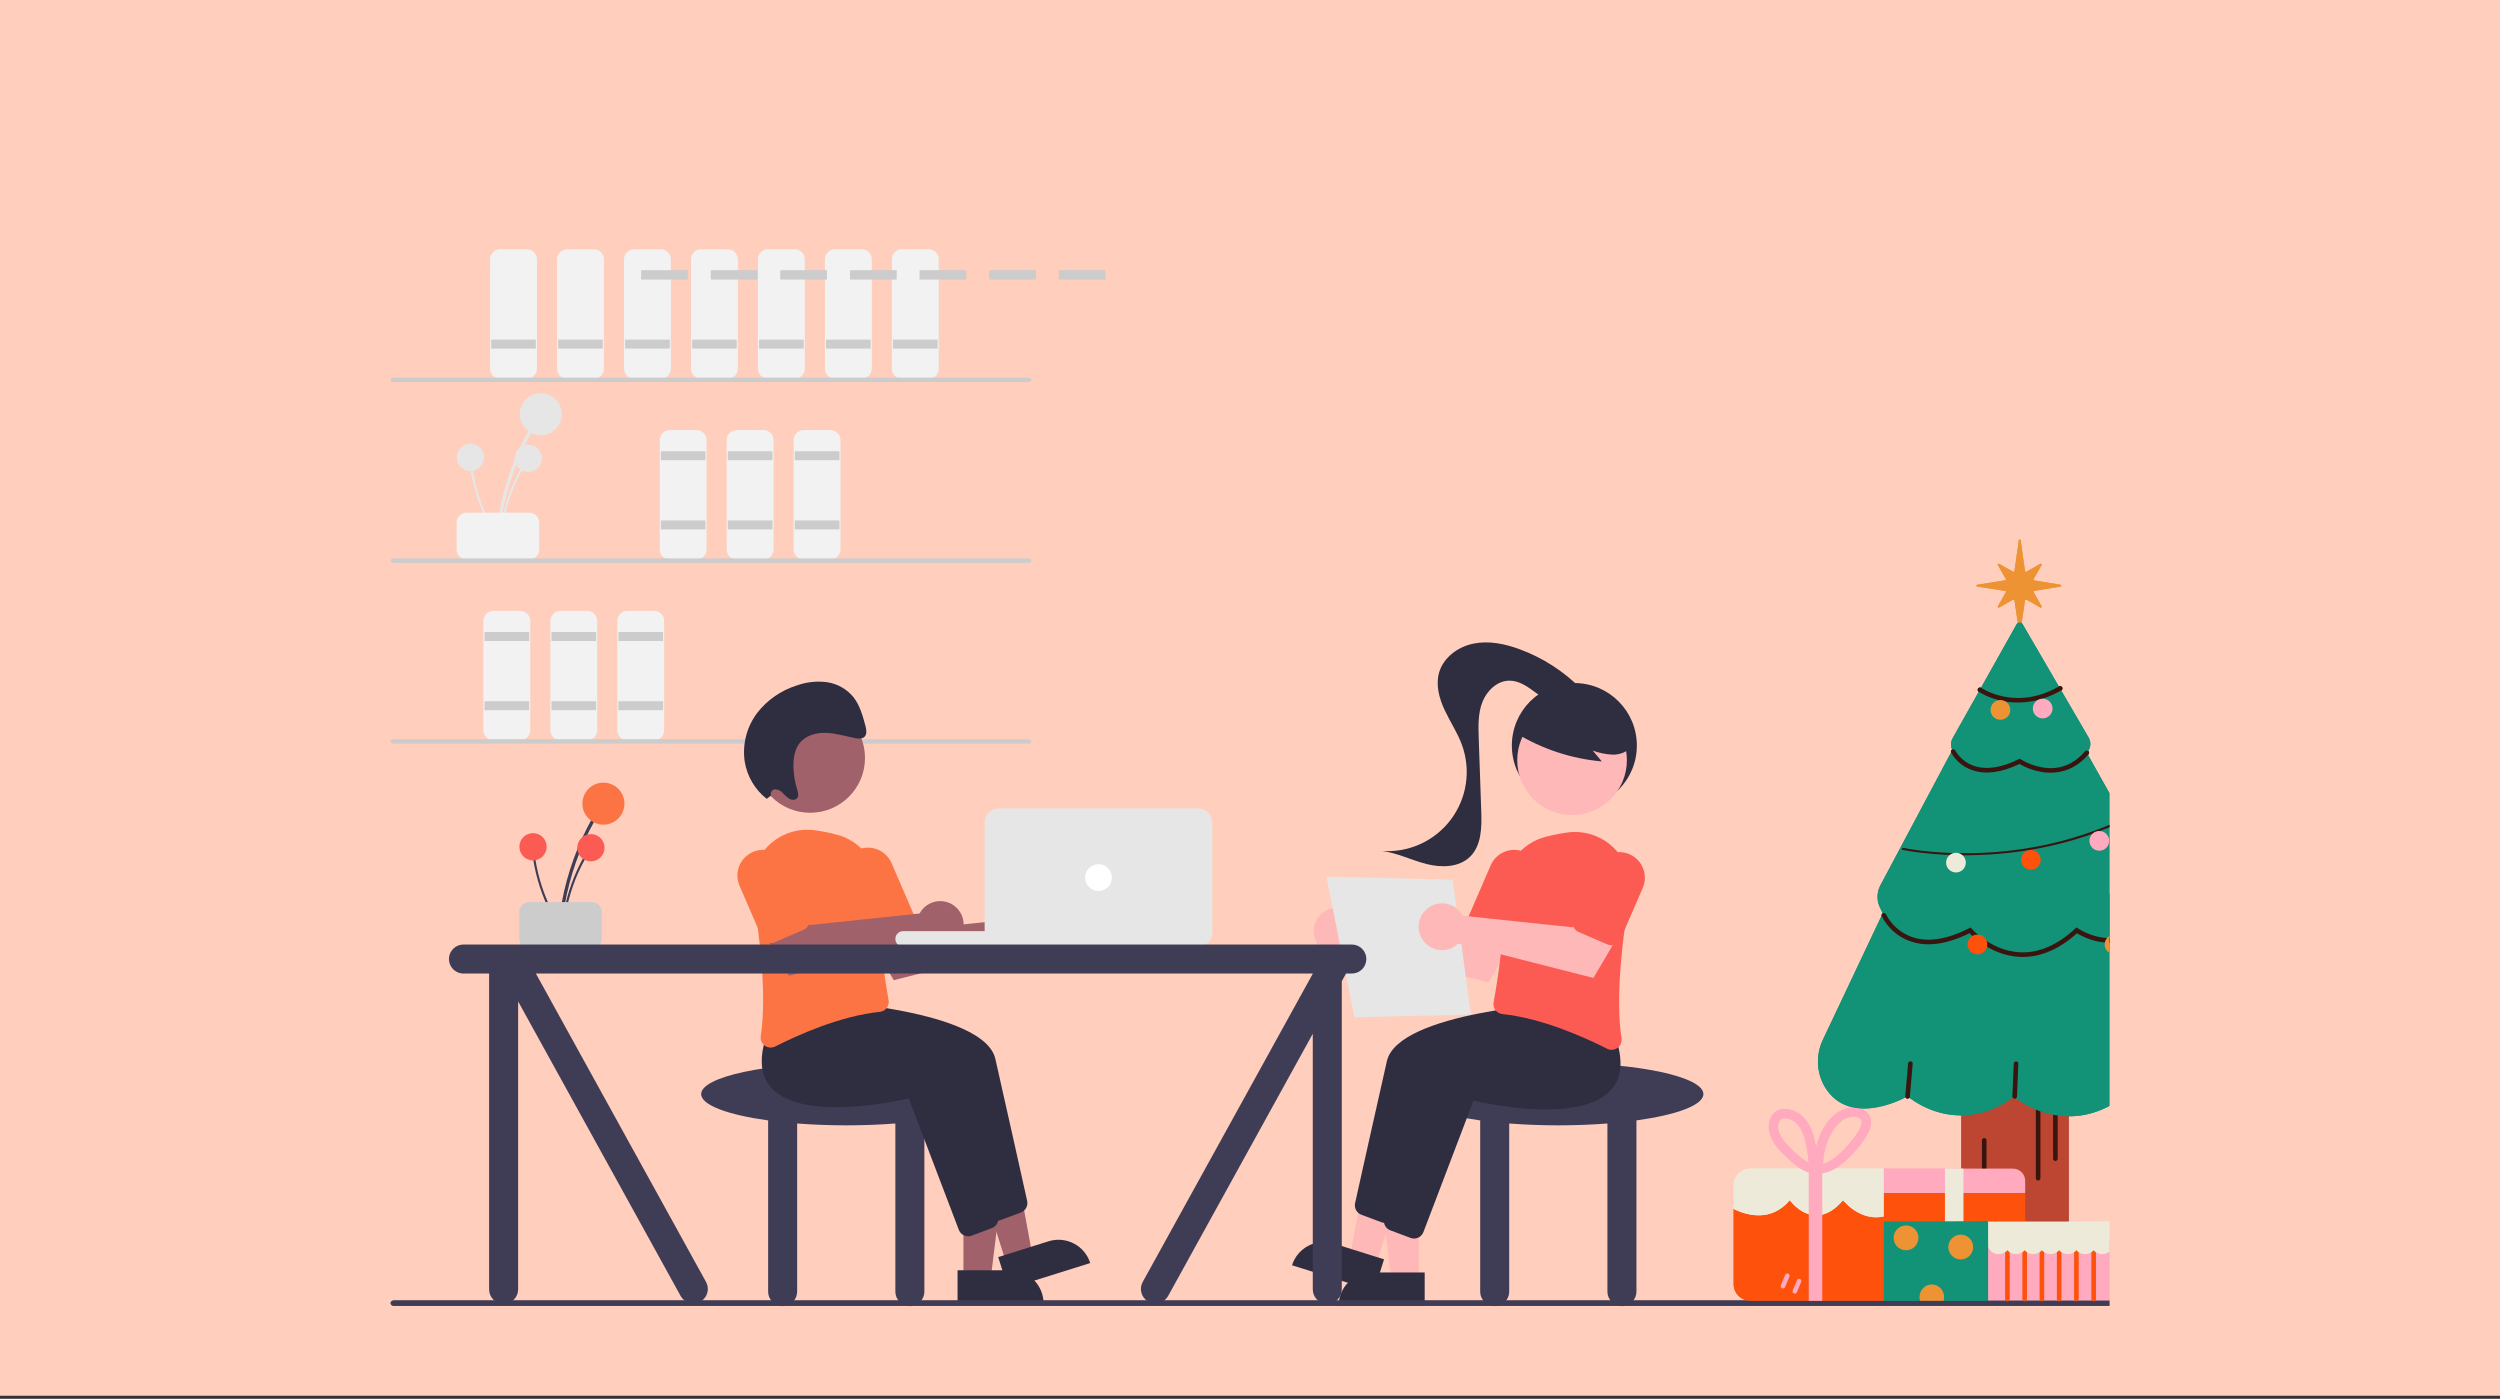 <svg width="672" height="376" viewBox="0 0 672 376" fill="none" xmlns="http://www.w3.org/2000/svg">
<rect x="0" y="0" width="672" height="376" fill="#333333" stroke="none"/>
<rect width="672" height="375.18" fill="#FFCEBC"/>
<path d="M134.138 144.654C134.879 136.67 136.926 128.863 140.198 121.543C141.11 119.506 142.114 117.514 143.209 115.567C143.264 115.465 143.277 115.346 143.246 115.234C143.215 115.123 143.141 115.028 143.041 114.97C142.942 114.911 142.823 114.894 142.71 114.921C142.598 114.949 142.501 115.019 142.439 115.117C138.455 122.209 135.665 129.908 134.178 137.906C133.765 140.139 133.454 142.389 133.246 144.654C133.193 145.225 134.085 145.221 134.138 144.654Z" fill="#E6E6E6"/>
<path d="M145.369 116.997C148.489 116.997 151.018 114.468 151.018 111.349C151.018 108.229 148.489 105.7 145.369 105.7C142.249 105.7 139.72 108.229 139.72 111.349C139.72 114.468 142.249 116.997 145.369 116.997Z" fill="#E6E6E6"/>
<path d="M134.716 144.804C135.196 139.625 136.525 134.56 138.647 129.811C139.239 128.49 139.89 127.197 140.6 125.934C140.636 125.868 140.645 125.79 140.624 125.718C140.604 125.646 140.557 125.584 140.492 125.546C140.427 125.509 140.35 125.497 140.277 125.515C140.204 125.533 140.141 125.578 140.101 125.642C137.517 130.243 135.706 135.238 134.742 140.426C134.474 141.875 134.272 143.334 134.137 144.804C134.103 145.174 134.681 145.172 134.716 144.804Z" fill="#E6E6E6"/>
<path d="M142.002 126.862C144.026 126.862 145.666 125.221 145.666 123.197C145.666 121.173 144.026 119.533 142.002 119.533C139.978 119.533 138.337 121.173 138.337 123.197C138.337 125.221 139.978 126.862 142.002 126.862Z" fill="#E6E6E6"/>
<path d="M133.985 144.458C131.179 140.078 129.111 135.268 127.864 130.218C127.517 128.812 127.236 127.393 127.019 125.96C127.007 125.886 126.966 125.819 126.905 125.775C126.845 125.73 126.77 125.711 126.695 125.721C126.621 125.731 126.553 125.77 126.507 125.828C126.46 125.887 126.438 125.962 126.446 126.037C127.238 131.254 128.883 136.306 131.313 140.99C131.993 142.298 132.732 143.572 133.529 144.814C133.73 145.127 134.185 144.769 133.985 144.458Z" fill="#E6E6E6"/>
<path d="M126.441 126.604C128.465 126.604 130.106 124.964 130.106 122.94C130.106 120.916 128.465 119.275 126.441 119.275C124.417 119.275 122.776 120.916 122.776 122.94C122.776 124.964 124.417 126.604 126.441 126.604Z" fill="#E6E6E6"/>
<path d="M122.735 147.7V140.5C122.736 139.784 123.021 139.098 123.527 138.592C124.033 138.086 124.72 137.801 125.435 137.8H142.235C142.951 137.801 143.637 138.086 144.144 138.592C144.65 139.098 144.935 139.784 144.935 140.5V147.7C144.935 148.416 144.65 149.102 144.144 149.608C143.637 150.115 142.951 150.399 142.235 150.4H125.435C124.72 150.399 124.033 150.115 123.527 149.608C123.021 149.102 122.736 148.416 122.735 147.7Z" fill="#F2F2F2"/>
<path d="M141.635 101.8H134.435C133.72 101.799 133.033 101.514 132.527 101.008C132.021 100.502 131.736 99.816 131.735 99.1V69.7C131.736 68.984 132.021 68.298 132.527 67.792C133.033 67.285 133.72 67.001 134.435 67H141.635C142.351 67.001 143.037 67.285 143.544 67.792C144.05 68.298 144.335 68.984 144.335 69.7V99.1C144.335 99.816 144.05 100.502 143.544 101.008C143.037 101.514 142.351 101.799 141.635 101.8Z" fill="#F2F2F2"/>
<path d="M144.035 91.3H132.035V93.7H144.035V91.3Z" fill="#CCCCCC"/>
<path d="M159.635 101.8H152.435C151.72 101.799 151.033 101.514 150.527 101.008C150.021 100.502 149.736 99.816 149.735 99.1V69.7C149.736 68.984 150.021 68.298 150.527 67.792C151.033 67.285 151.72 67.001 152.435 67H159.635C160.351 67.001 161.037 67.285 161.544 67.792C162.05 68.298 162.335 68.984 162.335 69.7V99.1C162.335 99.816 162.05 100.502 161.544 101.008C161.037 101.514 160.351 101.799 159.635 101.8Z" fill="#F2F2F2"/>
<path d="M162.035 91.3H150.035V93.7H162.035V91.3Z" fill="#CCCCCC"/>
<path d="M177.635 101.8H170.435C169.72 101.799 169.033 101.514 168.527 101.008C168.021 100.502 167.736 99.816 167.735 99.1V69.7C167.736 68.984 168.021 68.298 168.527 67.792C169.033 67.285 169.72 67.001 170.435 67H177.635C178.351 67.001 179.037 67.285 179.544 67.792C180.05 68.298 180.335 68.984 180.335 69.7V99.1C180.335 99.816 180.05 100.502 179.544 101.008C179.037 101.514 178.351 101.799 177.635 101.8Z" fill="#F2F2F2"/>
<path d="M180.035 91.3H168.035V93.7H180.035V91.3Z" fill="#CCCCCC"/>
<path d="M187.235 150.4H180.035C179.32 150.399 178.633 150.115 178.127 149.608C177.621 149.102 177.336 148.416 177.335 147.7V118.3C177.336 117.584 177.621 116.898 178.127 116.392C178.633 115.886 179.32 115.601 180.035 115.6H187.235C187.951 115.601 188.638 115.886 189.144 116.392C189.65 116.898 189.935 117.584 189.935 118.3V147.7C189.935 148.416 189.65 149.102 189.144 149.608C188.638 150.115 187.951 150.399 187.235 150.4Z" fill="#F2F2F2"/>
<path d="M189.635 121.3H177.635V123.7H189.635V121.3Z" fill="#CCCCCC"/>
<path d="M189.635 139.9H177.635V142.3H189.635V139.9Z" fill="#CCCCCC"/>
<path d="M205.235 150.4H198.035C197.32 150.399 196.633 150.115 196.127 149.608C195.621 149.102 195.336 148.416 195.335 147.7V118.3C195.336 117.584 195.621 116.898 196.127 116.392C196.633 115.886 197.32 115.601 198.035 115.6H205.235C205.951 115.601 206.638 115.886 207.144 116.392C207.65 116.898 207.935 117.584 207.935 118.3V147.7C207.935 148.416 207.65 149.102 207.144 149.608C206.638 150.115 205.951 150.399 205.235 150.4Z" fill="#F2F2F2"/>
<path d="M207.635 121.3H195.635V123.7H207.635V121.3Z" fill="#CCCCCC"/>
<path d="M207.635 139.9H195.635V142.3H207.635V139.9Z" fill="#CCCCCC"/>
<path d="M223.235 150.4H216.035C215.32 150.399 214.633 150.115 214.127 149.608C213.621 149.102 213.336 148.416 213.335 147.7V118.3C213.336 117.584 213.621 116.898 214.127 116.392C214.633 115.886 215.32 115.601 216.035 115.6H223.235C223.951 115.601 224.638 115.886 225.144 116.392C225.65 116.898 225.935 117.584 225.935 118.3V147.7C225.935 148.416 225.65 149.102 225.144 149.608C224.638 150.115 223.951 150.399 223.235 150.4Z" fill="#F2F2F2"/>
<path d="M225.635 121.3H213.635V123.7H225.635V121.3Z" fill="#CCCCCC"/>
<path d="M225.635 139.9H213.635V142.3H225.635V139.9Z" fill="#CCCCCC"/>
<path d="M139.835 199H132.635C131.92 198.999 131.233 198.714 130.727 198.208C130.221 197.702 129.936 197.016 129.935 196.3V166.9C129.936 166.184 130.221 165.498 130.727 164.992C131.233 164.485 131.92 164.201 132.635 164.2H139.835C140.551 164.201 141.238 164.485 141.744 164.992C142.25 165.498 142.535 166.184 142.535 166.9V196.3C142.535 197.016 142.25 197.702 141.744 198.208C141.238 198.714 140.551 198.999 139.835 199Z" fill="#F2F2F2"/>
<path d="M142.235 169.9H130.235V172.3H142.235V169.9Z" fill="#CCCCCC"/>
<path d="M142.235 188.5H130.235V190.9H142.235V188.5Z" fill="#CCCCCC"/>
<path d="M157.835 199H150.635C149.92 198.999 149.233 198.714 148.727 198.208C148.221 197.702 147.936 197.016 147.935 196.3V166.9C147.936 166.184 148.221 165.498 148.727 164.992C149.233 164.485 149.92 164.201 150.635 164.2H157.835C158.551 164.201 159.238 164.485 159.744 164.992C160.25 165.498 160.535 166.184 160.535 166.9V196.3C160.535 197.016 160.25 197.702 159.744 198.208C159.238 198.714 158.551 198.999 157.835 199Z" fill="#F2F2F2"/>
<path d="M160.235 169.9H148.235V172.3H160.235V169.9Z" fill="#CCCCCC"/>
<path d="M160.235 188.5H148.235V190.9H160.235V188.5Z" fill="#CCCCCC"/>
<path d="M175.835 199H168.635C167.92 198.999 167.233 198.714 166.727 198.208C166.221 197.702 165.936 197.016 165.935 196.3V166.9C165.936 166.184 166.221 165.498 166.727 164.992C167.233 164.485 167.92 164.201 168.635 164.2H175.835C176.551 164.201 177.238 164.485 177.744 164.992C178.25 165.498 178.535 166.184 178.535 166.9V196.3C178.535 197.016 178.25 197.702 177.744 198.208C177.238 198.714 176.551 198.999 175.835 199Z" fill="#F2F2F2"/>
<path d="M178.235 169.9H166.235V172.3H178.235V169.9Z" fill="#CCCCCC"/>
<path d="M178.235 188.5H166.235V190.9H178.235V188.5Z" fill="#CCCCCC"/>
<path d="M195.635 101.8H188.435C187.72 101.799 187.033 101.514 186.527 101.008C186.021 100.502 185.736 99.816 185.735 99.1V69.7C185.736 68.984 186.021 68.298 186.527 67.792C187.033 67.285 187.72 67.001 188.435 67H195.635C196.351 67.001 197.037 67.285 197.544 67.792C198.05 68.298 198.335 68.984 198.335 69.7V99.1C198.335 99.816 198.05 100.502 197.544 101.008C197.037 101.514 196.351 101.799 195.635 101.8Z" fill="#F2F2F2"/>
<path d="M198.035 91.3H186.035V93.7H198.035V91.3Z" fill="#CCCCCC"/>
<path d="M213.635 101.8H206.435C205.72 101.799 205.033 101.514 204.527 101.008C204.021 100.502 203.736 99.816 203.735 99.1V69.7C203.736 68.984 204.021 68.298 204.527 67.792C205.033 67.285 205.72 67.001 206.435 67H213.635C214.351 67.001 215.037 67.285 215.544 67.792C216.05 68.298 216.335 68.984 216.335 69.7V99.1C216.335 99.816 216.05 100.502 215.544 101.008C215.037 101.514 214.351 101.799 213.635 101.8Z" fill="#F2F2F2"/>
<path d="M216.035 91.3H204.035V93.7H216.035V91.3Z" fill="#CCCCCC"/>
<path d="M231.635 101.8H224.435C223.72 101.799 223.033 101.514 222.527 101.008C222.021 100.502 221.736 99.816 221.735 99.1V69.7C221.736 68.984 222.021 68.298 222.527 67.792C223.033 67.285 223.72 67.001 224.435 67H231.635C232.351 67.001 233.037 67.285 233.544 67.792C234.05 68.298 234.335 68.984 234.335 69.7V99.1C234.335 99.816 234.05 100.502 233.544 101.008C233.037 101.514 232.351 101.799 231.635 101.8Z" fill="#F2F2F2"/>
<path d="M234.035 91.3H222.035V93.7H234.035V91.3Z" fill="#CCCCCC"/>
<path d="M249.635 101.8H242.435C241.72 101.799 241.033 101.514 240.527 101.008C240.021 100.502 239.736 99.816 239.735 99.1V69.7C239.736 68.984 240.021 68.298 240.527 67.792C241.033 67.285 241.72 67.001 242.435 67H249.635C250.351 67.001 251.037 67.285 251.544 67.792C252.05 68.298 252.335 68.984 252.335 69.7V99.1C252.335 99.816 252.05 100.502 251.544 101.008C251.037 101.514 250.351 101.799 249.635 101.8Z" fill="#F2F2F2"/>
<path d="M252.035 91.3H240.035V93.7H252.035V91.3Z" fill="#CCCCCC"/>
<path d="M276.6 102.7H105.6C105.441 102.7 105.288 102.637 105.176 102.524C105.063 102.412 105 102.259 105 102.1C105 101.941 105.063 101.788 105.176 101.676C105.288 101.563 105.441 101.5 105.6 101.5H276.6C276.759 101.5 276.912 101.563 277.024 101.676C277.137 101.788 277.2 101.941 277.2 102.1C277.2 102.259 277.137 102.412 277.024 102.524C276.912 102.637 276.759 102.7 276.6 102.7Z" fill="#CCCCCC"/>
<path d="M276.6 151.3H105.6C105.441 151.3 105.288 151.237 105.176 151.124C105.063 151.012 105 150.859 105 150.7C105 150.541 105.063 150.388 105.176 150.276C105.288 150.163 105.441 150.1 105.6 150.1H276.6C276.759 150.1 276.912 150.163 277.024 150.276C277.137 150.388 277.2 150.541 277.2 150.7C277.2 150.859 277.137 151.012 277.024 151.124C276.912 151.237 276.759 151.3 276.6 151.3Z" fill="#CCCCCC"/>
<path d="M276.6 199.9H105.6C105.441 199.9 105.288 199.837 105.176 199.724C105.063 199.612 105 199.459 105 199.3C105 199.141 105.063 198.988 105.176 198.876C105.288 198.763 105.441 198.7 105.6 198.7H276.6C276.759 198.7 276.912 198.763 277.024 198.876C277.137 198.988 277.2 199.141 277.2 199.3C277.2 199.459 277.137 199.612 277.024 199.724C276.912 199.837 276.759 199.9 276.6 199.9Z" fill="#CCCCCC"/>
<path d="M266.473 294.089C266.473 289.45 249.012 285.689 227.473 285.689C205.934 285.689 188.473 289.45 188.473 294.089C188.473 297.063 195.652 299.673 206.473 301.166V347.189C206.473 348.224 206.884 349.216 207.615 349.947C208.347 350.679 209.339 351.089 210.373 351.089C211.407 351.089 212.399 350.679 213.131 349.947C213.862 349.216 214.273 348.224 214.273 347.189V301.995C218.396 302.315 222.839 302.489 227.473 302.489C232.107 302.489 236.55 302.314 240.673 301.995V347.189C240.673 348.224 241.084 349.216 241.815 349.947C242.547 350.679 243.539 351.089 244.573 351.089C245.608 351.089 246.599 350.679 247.331 349.947C248.062 349.216 248.473 348.224 248.473 347.189V301.166C259.295 299.673 266.473 297.063 266.473 294.089Z" fill="#3F3D56"/>
<path d="M258.969 343.544H266.325L269.824 315.171H258.968L258.969 343.544Z" fill="#A0616A"/>
<path d="M280.511 350.373L257.393 350.374L257.393 341.442L271.579 341.441C273.948 341.441 276.22 342.382 277.895 344.057C279.57 345.732 280.511 348.004 280.511 350.373Z" fill="#2F2E41"/>
<path d="M270.452 339.438L277.47 337.236L272.315 309.117L261.956 312.367L270.452 339.438Z" fill="#A0616A"/>
<path d="M293.051 339.505L270.993 346.427L268.318 337.905L281.854 333.657C284.114 332.948 286.564 333.166 288.663 334.262C290.763 335.359 292.341 337.245 293.051 339.505Z" fill="#2F2E41"/>
<path d="M265.531 326.379L252.074 291.056C249.055 291.765 223.738 297.368 215.259 288.34C212.353 285.245 211.786 280.762 213.574 275.015L218.523 268.796L218.677 268.804C220.548 268.903 264.538 271.368 267.553 284.638C270.096 295.824 274.739 316.681 276.102 322.807C276.24 323.441 276.145 324.105 275.835 324.675C275.525 325.246 275.021 325.687 274.413 325.917L269.002 327.946C268.7 328.059 268.381 328.118 268.059 328.118C267.511 328.118 266.976 327.951 266.525 327.641C266.073 327.331 265.727 326.891 265.531 326.379Z" fill="#2F2E41"/>
<path d="M257.73 330.579L244.274 295.257C241.255 295.966 215.938 301.567 207.459 292.54C204.553 289.445 203.986 284.962 205.774 279.215L210.723 272.996L210.877 273.005C212.748 273.103 256.738 275.569 259.753 288.838C262.296 300.024 266.939 320.881 268.302 327.007C268.44 327.642 268.345 328.305 268.035 328.876C267.725 329.447 267.221 329.887 266.613 330.117L261.202 332.146C260.9 332.26 260.581 332.318 260.258 332.318C259.711 332.318 259.176 332.152 258.724 331.841C258.273 331.531 257.927 331.091 257.73 330.579Z" fill="#2F2E41"/>
<path d="M275.915 245.906C275.716 246.172 275.539 246.453 275.384 246.747L245.792 249.864L241.532 244.024L231.878 249.301L240.245 263.473L276.537 254.22C277.453 255.113 278.619 255.705 279.879 255.919C281.14 256.133 282.436 255.959 283.595 255.418C284.754 254.878 285.721 253.997 286.367 252.894C287.013 251.79 287.309 250.516 287.213 249.241C287.118 247.966 286.636 246.75 285.833 245.755C285.03 244.76 283.943 244.033 282.716 243.671C281.49 243.309 280.182 243.329 278.967 243.728C277.753 244.127 276.688 244.887 275.915 245.906Z" fill="#A0616A"/>
<path d="M205.584 281.08C205.179 280.788 204.863 280.39 204.67 279.929C204.477 279.469 204.416 278.964 204.493 278.471C206.162 267.465 204.241 251.699 202.336 240.411C201.946 238.121 202.098 235.771 202.779 233.55C203.461 231.329 204.653 229.298 206.26 227.621C207.867 225.943 209.845 224.665 212.035 223.89C214.225 223.114 216.567 222.862 218.872 223.154C220.877 223.419 222.863 223.811 224.819 224.327C228.068 225.145 230.942 227.044 232.968 229.712C234.994 232.38 236.052 235.658 235.968 239.007C235.684 249.9 237.895 263.491 238.859 268.828C238.925 269.195 238.915 269.571 238.829 269.933C238.743 270.296 238.583 270.636 238.359 270.934C238.14 271.229 237.861 271.475 237.542 271.656C237.222 271.837 236.868 271.948 236.502 271.984C225.817 273.075 214.295 278.286 208.377 281.294C207.997 281.491 207.575 281.594 207.147 281.595C206.585 281.593 206.037 281.413 205.584 281.08Z" fill="#FC7444"/>
<path d="M234.426 252.693C234.096 252.563 233.795 252.369 233.54 252.122C233.285 251.876 233.082 251.581 232.942 251.255L226.983 237.489C226.623 236.657 226.429 235.763 226.414 234.856C226.4 233.95 226.563 233.049 226.897 232.206C227.23 231.363 227.726 230.594 228.357 229.943C228.988 229.292 229.741 228.771 230.573 228.411C231.405 228.051 232.299 227.858 233.206 227.844C234.112 227.83 235.013 227.995 235.856 228.329C236.698 228.663 237.467 229.16 238.118 229.791C238.768 230.422 239.288 231.175 239.648 232.008L245.607 245.773C245.89 246.43 245.901 247.173 245.638 247.839C245.375 248.504 244.858 249.038 244.202 249.323L236.493 252.66C236.168 252.802 235.818 252.878 235.463 252.884C235.108 252.889 234.756 252.825 234.426 252.693Z" fill="#FC7444"/>
<path d="M247.715 244.706C247.517 244.972 247.339 245.253 247.184 245.547L217.592 248.664L213.333 242.824L203.678 248.101L212.045 262.274L248.337 253.02C249.253 253.913 250.419 254.505 251.679 254.719C252.94 254.934 254.236 254.759 255.395 254.218C256.554 253.678 257.521 252.797 258.167 251.694C258.814 250.59 259.109 249.316 259.013 248.041C258.918 246.766 258.437 245.55 257.633 244.555C256.83 243.56 255.743 242.833 254.516 242.471C253.29 242.109 251.982 242.129 250.767 242.528C249.553 242.927 248.488 243.687 247.715 244.706Z" fill="#A0616A"/>
<path d="M206.226 253.293C205.896 253.163 205.595 252.969 205.34 252.722C205.085 252.475 204.882 252.18 204.742 251.854L198.783 238.089C198.423 237.257 198.229 236.363 198.214 235.456C198.199 234.55 198.363 233.649 198.697 232.806C199.03 231.963 199.526 231.194 200.157 230.543C200.788 229.891 201.541 229.371 202.373 229.011C203.204 228.651 204.099 228.458 205.006 228.444C205.912 228.43 206.813 228.594 207.655 228.929C208.498 229.263 209.267 229.759 209.918 230.391C210.568 231.022 211.088 231.775 211.448 232.608L217.407 246.373C217.69 247.03 217.701 247.773 217.438 248.439C217.175 249.104 216.658 249.638 216.001 249.923L208.293 253.26C207.968 253.402 207.618 253.478 207.263 253.484C206.908 253.489 206.556 253.424 206.226 253.293Z" fill="#FC7444"/>
<path d="M217.775 218.471C225.914 218.471 232.512 211.873 232.512 203.735C232.512 195.596 225.914 188.998 217.775 188.998C209.636 188.998 203.038 195.596 203.038 203.735C203.038 211.873 209.636 218.471 217.775 218.471Z" fill="#A0616A"/>
<path d="M207.239 213.848C207.175 213.664 207.155 213.467 207.18 213.273C207.205 213.079 207.273 212.893 207.381 212.73C207.488 212.566 207.632 212.43 207.8 212.331C207.969 212.231 208.158 212.172 208.352 212.157C208.752 212.179 209.142 212.281 209.501 212.458C209.859 212.635 210.178 212.883 210.438 213.186C210.971 213.801 211.592 214.334 212.281 214.768C212.994 215.128 213.961 215.076 214.367 214.391C214.749 213.748 214.487 212.887 214.256 212.139C213.668 210.238 213.339 208.266 213.278 206.277C213.212 204.057 213.525 201.74 214.754 200.008C216.34 197.774 219.177 196.925 221.861 196.987C224.546 197.048 227.186 197.877 229.845 198.401C230.763 198.582 231.842 198.674 232.456 197.963C233.109 197.206 232.869 195.982 232.592 194.96C231.871 192.31 231.107 189.57 229.433 187.429C227.622 185.205 225.037 183.749 222.196 183.355C219.469 183.017 216.701 183.331 214.119 184.272C209.912 185.598 206.21 188.176 203.509 191.663C200.724 195.371 199.521 200.031 200.162 204.623C200.789 208.623 202.908 212.237 206.094 214.736L207.239 213.848Z" fill="#2F2E41"/>
<path d="M150.971 249.326C151.712 241.342 153.759 233.535 157.031 226.215C157.943 224.178 158.947 222.186 160.042 220.239C160.097 220.137 160.11 220.018 160.079 219.906C160.048 219.795 159.974 219.7 159.874 219.642C159.775 219.583 159.656 219.566 159.543 219.594C159.431 219.621 159.334 219.691 159.272 219.789C155.288 226.881 152.498 234.58 151.011 242.578C150.598 244.812 150.287 247.061 150.079 249.326C150.026 249.897 150.918 249.893 150.971 249.326Z" fill="#3F3D56"/>
<path d="M162.202 221.669C165.322 221.669 167.851 219.14 167.851 216.021C167.851 212.901 165.322 210.372 162.202 210.372C159.082 210.372 156.553 212.901 156.553 216.021C156.553 219.14 159.082 221.669 162.202 221.669Z" fill="#FC7444"/>
<path d="M151.549 249.476C152.029 244.297 153.358 239.232 155.48 234.483C156.072 233.162 156.723 231.869 157.433 230.606C157.469 230.54 157.478 230.463 157.457 230.39C157.437 230.318 157.39 230.256 157.325 230.219C157.26 230.181 157.183 230.169 157.11 230.187C157.037 230.205 156.974 230.25 156.934 230.314C154.35 234.915 152.539 239.91 151.575 245.098C151.307 246.547 151.105 248.006 150.97 249.476C150.936 249.846 151.515 249.844 151.549 249.476Z" fill="#3F3D56"/>
<path d="M158.835 231.534C160.859 231.534 162.499 229.893 162.499 227.869C162.499 225.846 160.859 224.205 158.835 224.205C156.811 224.205 155.17 225.846 155.17 227.869C155.17 229.893 156.811 231.534 158.835 231.534Z" fill="#FC5B54"/>
<path d="M150.818 249.13C148.012 244.751 145.944 239.94 144.697 234.89C144.351 233.484 144.069 232.065 143.852 230.632C143.84 230.558 143.799 230.492 143.739 230.447C143.678 230.403 143.603 230.383 143.528 230.393C143.454 230.403 143.386 230.442 143.34 230.501C143.293 230.559 143.271 230.634 143.279 230.709C144.071 235.926 145.716 240.978 148.147 245.662C148.826 246.97 149.565 248.244 150.362 249.486C150.563 249.799 151.018 249.441 150.818 249.13Z" fill="#3F3D56"/>
<path d="M143.274 231.277C145.298 231.277 146.939 229.636 146.939 227.612C146.939 225.588 145.298 223.948 143.274 223.948C141.25 223.948 139.61 225.588 139.61 227.612C139.61 229.636 141.25 231.277 143.274 231.277Z" fill="#FC5B54"/>
<path d="M139.568 252.372V245.172C139.569 244.456 139.854 243.77 140.36 243.264C140.866 242.758 141.553 242.473 142.268 242.472H159.068C159.784 242.473 160.471 242.758 160.977 243.264C161.483 243.77 161.768 244.456 161.768 245.172V252.372C161.768 253.088 161.483 253.774 160.977 254.28C160.471 254.787 159.784 255.071 159.068 255.072H142.268C141.553 255.071 140.866 254.787 140.36 254.28C139.854 253.774 139.569 253.088 139.568 252.372Z" fill="#CCCCCC"/>
<path d="M290.173 250.289H242.773C241.613 250.289 240.673 251.23 240.673 252.389C240.673 253.549 241.613 254.489 242.773 254.489H290.173C291.333 254.489 292.273 253.549 292.273 252.389C292.273 251.23 291.333 250.289 290.173 250.289Z" fill="#E6E6E6"/>
<path d="M321.973 254.489H268.573C267.539 254.488 266.548 254.077 265.817 253.346C265.086 252.615 264.674 251.623 264.673 250.589V221.189C264.674 220.155 265.086 219.164 265.817 218.433C266.548 217.702 267.539 217.29 268.573 217.289H321.973C323.007 217.29 323.998 217.702 324.73 218.433C325.461 219.164 325.872 220.155 325.873 221.189V250.589C325.872 251.623 325.461 252.615 324.73 253.346C323.998 254.077 323.007 254.488 321.973 254.489Z" fill="#E6E6E6"/>
<path d="M295.273 239.489C297.261 239.489 298.873 237.878 298.873 235.889C298.873 233.901 297.261 232.289 295.273 232.289C293.285 232.289 291.673 233.901 291.673 235.889C291.673 237.878 293.285 239.489 295.273 239.489Z" fill="white"/>
<path d="M457.873 294.089C457.873 289.45 440.412 285.689 418.873 285.689C397.334 285.689 379.873 289.45 379.873 294.089C379.873 297.063 387.052 299.673 397.873 301.166V347.189C397.873 348.224 398.284 349.216 399.015 349.947C399.747 350.679 400.739 351.089 401.773 351.089C402.808 351.089 403.799 350.679 404.531 349.947C405.262 349.216 405.673 348.224 405.673 347.189V301.995C409.796 302.315 414.239 302.489 418.873 302.489C423.507 302.489 427.95 302.314 432.073 301.995V347.189C432.073 348.224 432.484 349.216 433.215 349.947C433.947 350.679 434.939 351.089 435.973 351.089C437.008 351.089 437.999 350.679 438.731 349.947C439.462 349.216 439.873 348.224 439.873 347.189V301.166C450.695 299.673 457.873 297.063 457.873 294.089Z" fill="#3F3D56"/>
<path d="M423.186 217.204C432.464 217.204 439.986 209.682 439.986 200.404C439.986 191.125 432.464 183.604 423.186 183.604C413.907 183.604 406.386 191.125 406.386 200.404C406.386 209.682 413.907 217.204 423.186 217.204Z" fill="#2F2E41"/>
<path d="M381.377 344.144H374.021L370.522 315.771H381.379L381.377 344.144Z" fill="#FFB8B8"/>
<path d="M368.767 342.042H382.954V350.974H359.835C359.835 349.801 360.066 348.639 360.515 347.555C360.964 346.472 361.622 345.487 362.451 344.658C363.281 343.828 364.265 343.17 365.349 342.721C366.433 342.273 367.594 342.041 368.767 342.042Z" fill="#2F2E41"/>
<path d="M369.895 340.038L362.876 337.836L368.032 309.717L378.39 312.967L369.895 340.038Z" fill="#FFB8B8"/>
<path d="M358.493 334.257L372.028 338.505L369.354 347.027L347.296 340.105C347.647 338.986 348.215 337.947 348.968 337.047C349.721 336.148 350.643 335.405 351.683 334.862C352.723 334.319 353.859 333.986 355.028 333.882C356.196 333.779 357.373 333.906 358.493 334.257Z" fill="#2F2E41"/>
<path d="M372.288 328.718C371.966 328.718 371.646 328.66 371.345 328.546L365.933 326.517C365.326 326.287 364.821 325.846 364.511 325.276C364.201 324.705 364.107 324.041 364.245 323.407C365.607 317.281 370.251 296.424 372.793 285.238C375.809 271.969 419.799 269.503 421.67 269.404L421.824 269.396L426.772 275.615C428.56 281.362 427.994 285.845 425.088 288.94C416.608 297.968 391.291 292.366 388.272 291.657L374.816 326.979C374.62 327.491 374.273 327.931 373.822 328.241C373.371 328.551 372.836 328.718 372.288 328.718Z" fill="#2F2E41"/>
<path d="M380.088 332.918C379.766 332.918 379.446 332.86 379.145 332.746L373.733 330.717C373.126 330.487 372.621 330.046 372.311 329.476C372.001 328.905 371.907 328.241 372.045 327.607C373.407 321.481 378.05 300.624 380.593 289.438C383.609 276.168 427.599 273.703 429.47 273.604L429.624 273.596L434.572 279.815C436.36 285.562 435.793 290.045 432.888 293.14C424.408 302.167 399.091 296.566 396.072 295.857L382.616 331.179C382.42 331.691 382.073 332.131 381.622 332.441C381.17 332.751 380.636 332.918 380.088 332.918Z" fill="#2F2E41"/>
<path d="M364.431 246.506C364.63 246.772 364.807 247.053 364.962 247.347L394.554 250.464L398.814 244.624L408.468 249.901L400.102 264.073L363.809 254.82C362.893 255.712 361.728 256.305 360.467 256.519C359.206 256.733 357.91 256.558 356.751 256.018C355.592 255.478 354.625 254.597 353.979 253.494C353.333 252.39 353.038 251.116 353.133 249.841C353.228 248.566 353.71 247.35 354.513 246.355C355.316 245.36 356.403 244.633 357.63 244.271C358.856 243.909 360.164 243.929 361.379 244.328C362.594 244.727 363.658 245.487 364.431 246.506Z" fill="#FFB8B8"/>
<path d="M433.199 282.195C432.771 282.193 432.349 282.09 431.969 281.894C426.052 278.885 414.529 273.675 403.844 272.584C403.479 272.548 403.125 272.436 402.805 272.256C402.485 272.075 402.206 271.829 401.987 271.534C401.764 271.236 401.604 270.895 401.518 270.533C401.432 270.171 401.421 269.794 401.487 269.428C402.451 264.09 404.663 250.5 404.378 239.607C404.294 236.258 405.352 232.98 407.378 230.312C409.405 227.644 412.278 225.745 415.527 224.926C417.483 224.41 419.47 224.019 421.475 223.754C423.78 223.462 426.121 223.714 428.311 224.49C430.501 225.265 432.479 226.543 434.086 228.22C435.694 229.898 436.886 231.929 437.567 234.15C438.249 236.371 438.401 238.721 438.01 241.011C436.105 252.299 434.184 268.065 435.854 279.071C435.93 279.564 435.869 280.069 435.676 280.529C435.484 280.99 435.167 281.388 434.762 281.68C434.309 282.013 433.762 282.193 433.199 282.195Z" fill="#FC5B54"/>
<path d="M404.926 253.484C404.557 253.483 404.192 253.407 403.854 253.26L396.145 249.923C395.488 249.638 394.972 249.104 394.708 248.439C394.445 247.773 394.456 247.03 394.74 246.373L400.699 232.608C401.058 231.775 401.578 231.022 402.229 230.391C402.879 229.759 403.648 229.263 404.491 228.929C405.334 228.594 406.234 228.43 407.141 228.444C408.047 228.458 408.942 228.651 409.774 229.011C410.606 229.371 411.359 229.891 411.989 230.543C412.62 231.194 413.116 231.963 413.45 232.806C413.783 233.649 413.947 234.55 413.932 235.456C413.917 236.363 413.724 237.257 413.363 238.089L407.404 251.854C407.195 252.338 406.848 252.749 406.408 253.039C405.968 253.328 405.453 253.483 404.926 253.484Z" fill="#FC5B54"/>
<path d="M422.571 219.071C430.71 219.071 437.308 212.473 437.308 204.335C437.308 196.196 430.71 189.598 422.571 189.598C414.433 189.598 407.835 196.196 407.835 204.335C407.835 212.473 414.433 219.071 422.571 219.071Z" fill="#FFB8B8"/>
<path d="M407.57 197.094C414.55 201.355 422.419 203.948 430.565 204.671L428.141 201.767C429.906 202.42 431.763 202.788 433.644 202.86C435.522 202.83 437.49 202.107 438.556 200.561C439.031 199.792 439.313 198.919 439.379 198.018C439.444 197.116 439.29 196.212 438.931 195.383C438.192 193.729 437.042 192.291 435.591 191.207C433.018 189.172 429.982 187.805 426.753 187.228C423.524 186.651 420.203 186.881 417.084 187.899C414.945 188.538 413.03 189.767 411.557 191.445C410.16 193.168 407.47 194.704 408.186 196.804L407.57 197.094Z" fill="#2F2E41"/>
<path d="M425.049 185.202C420.401 180.488 414.777 176.851 408.571 174.546C404.588 173.071 400.253 172.159 396.088 172.997C391.924 173.835 387.986 176.716 386.824 180.802C385.874 184.143 386.855 187.74 388.329 190.885C389.804 194.03 391.772 196.946 392.964 200.209C394.181 203.538 394.547 207.118 394.029 210.624C393.511 214.13 392.125 217.451 389.998 220.286C387.871 223.12 385.069 225.379 381.848 226.857C378.626 228.334 375.087 228.984 371.551 228.746C375.642 229.295 379.414 231.218 383.413 232.241C387.413 233.265 392.133 233.195 395.105 230.33C398.25 227.299 398.313 222.37 398.16 218.004L397.482 198.537C397.367 195.228 397.269 191.813 398.462 188.724C399.656 185.635 402.492 182.931 405.803 182.959C408.313 182.98 410.534 184.5 412.546 186C414.559 187.499 416.689 189.099 419.189 189.322C421.688 189.545 424.542 187.695 424.355 185.192" fill="#2F2E41"/>
<path d="M356.549 235.652L390.481 236.453L395.397 272.727L364.061 273.43L356.549 235.652Z" fill="#E6E6E6"/>
<path d="M392.631 245.306C392.83 245.572 393.007 245.853 393.162 246.147L422.754 249.264L427.014 243.424L436.668 248.701L428.302 262.873L392.009 253.62C391.094 254.513 389.928 255.105 388.667 255.319C387.406 255.533 386.11 255.359 384.951 254.818C383.792 254.278 382.825 253.397 382.179 252.294C381.533 251.19 381.238 249.916 381.333 248.641C381.428 247.366 381.91 246.15 382.713 245.155C383.516 244.16 384.604 243.433 385.83 243.071C387.056 242.709 388.364 242.729 389.579 243.128C390.794 243.527 391.858 244.287 392.631 245.306Z" fill="#FFB8B8"/>
<path d="M433.126 254.084C432.757 254.083 432.392 254.007 432.054 253.86L424.345 250.523C423.688 250.238 423.172 249.704 422.908 249.039C422.645 248.373 422.656 247.63 422.94 246.973L428.899 233.208C429.258 232.375 429.778 231.622 430.429 230.991C431.079 230.359 431.848 229.863 432.691 229.529C433.534 229.195 434.434 229.03 435.341 229.044C436.247 229.058 437.142 229.251 437.974 229.611C438.806 229.971 439.559 230.492 440.189 231.143C440.82 231.794 441.316 232.563 441.65 233.406C441.983 234.249 442.147 235.15 442.132 236.056C442.117 236.963 441.924 237.857 441.563 238.689L435.604 252.454C435.394 252.938 435.048 253.35 434.608 253.639C434.168 253.928 433.653 254.083 433.126 254.084Z" fill="#FC5B54"/>
<path d="M363.373 253.889H124.573C123.539 253.889 122.547 254.3 121.816 255.032C121.084 255.763 120.673 256.755 120.673 257.789C120.673 258.824 121.084 259.816 121.816 260.547C122.547 261.279 123.539 261.689 124.573 261.689H131.473V346.589C131.473 347.624 131.884 348.616 132.616 349.347C133.347 350.079 134.339 350.489 135.373 350.489C136.408 350.489 137.4 350.079 138.131 349.347C138.862 348.616 139.273 347.624 139.273 346.589V269.183L182.996 348.43C183.514 349.324 184.366 349.975 185.364 350.242C186.362 350.508 187.425 350.367 188.319 349.851C189.214 349.334 189.867 348.484 190.136 347.487C190.404 346.489 190.266 345.426 189.751 344.53L144.045 261.689H352.873V261.74L307.196 344.53C306.679 345.426 306.539 346.49 306.806 347.489C307.074 348.489 307.728 349.34 308.623 349.858C309.519 350.375 310.583 350.515 311.583 350.247C312.582 349.979 313.433 349.326 313.951 348.43L352.873 277.883V346.589C352.873 347.624 353.284 348.616 354.016 349.347C354.747 350.079 355.739 350.489 356.773 350.489C357.808 350.489 358.8 350.079 359.531 349.347C360.262 348.616 360.673 347.624 360.673 346.589V263.746L361.808 261.689H363.373C364.408 261.689 365.4 261.279 366.131 260.547C366.862 259.816 367.273 258.824 367.273 257.789C367.273 256.755 366.862 255.763 366.131 255.032C365.4 254.3 364.408 253.889 363.373 253.889Z" fill="#3F3D56"/>
<g clip-path="url(#clip0_5269_1398)">
<path d="M184.845 72.693H172.37V75.09H184.845V72.693Z" fill="#CCCCCC"/>
<path d="M203.558 72.693H191.083V75.09H203.558V72.693Z" fill="#CCCCCC"/>
<path d="M222.27 72.693H209.795V75.09H222.27V72.693Z" fill="#CCCCCC"/>
<path d="M240.983 72.693H228.508V75.09H240.983V72.693Z" fill="#CCCCCC"/>
<path d="M259.696 72.693H247.221V75.09H259.696V72.693Z" fill="#CCCCCC"/>
<path d="M278.408 72.693H265.933V75.09H278.408V72.693Z" fill="#CCCCCC"/>
<path d="M297.121 72.693H284.646V75.09H297.121V72.693Z" fill="#CCCCCC"/>
<path d="M623.962 351H105.835C105.614 350.999 105.402 350.924 105.246 350.79C105.09 350.657 105.002 350.475 105.002 350.286C105.002 350.098 105.09 349.916 105.246 349.783C105.402 349.649 105.614 349.574 105.835 349.573H623.962C624.184 349.573 624.397 349.648 624.553 349.782C624.71 349.916 624.798 350.097 624.798 350.286C624.798 350.476 624.71 350.657 624.553 350.791C624.397 350.925 624.184 351 623.962 351Z" fill="#3F3D56"/>
<path d="M553.88 157.663L546.811 158.839C546.772 158.846 546.736 158.862 546.706 158.886C546.675 158.91 546.65 158.941 546.633 158.976C546.617 159.011 546.609 159.05 546.61 159.089C546.611 159.128 546.621 159.166 546.64 159.2L548.786 162.97C548.809 163.016 548.817 163.069 548.808 163.12C548.8 163.171 548.776 163.218 548.739 163.255C548.703 163.292 548.655 163.316 548.604 163.324C548.553 163.333 548.501 163.325 548.454 163.302L544.689 161.158C544.655 161.139 544.616 161.129 544.577 161.129C544.537 161.128 544.498 161.137 544.463 161.154C544.427 161.172 544.397 161.197 544.373 161.229C544.35 161.261 544.334 161.297 544.328 161.336L543.15 169.376C543.137 169.431 543.107 169.48 543.063 169.515C543.019 169.55 542.964 169.569 542.908 169.569C542.852 169.569 542.798 169.55 542.754 169.515C542.71 169.48 542.679 169.431 542.667 169.376L541.486 161.341C541.48 161.302 541.464 161.266 541.441 161.234C541.418 161.202 541.387 161.177 541.351 161.159C541.316 161.142 541.277 161.133 541.238 161.134C541.198 161.134 541.16 161.144 541.125 161.163L537.36 163.307C537.314 163.33 537.261 163.338 537.21 163.329C537.159 163.321 537.112 163.297 537.075 163.26C537.038 163.223 537.014 163.176 537.006 163.125C536.997 163.074 537.005 163.021 537.028 162.975L539.172 159.203C539.191 159.168 539.201 159.13 539.202 159.091C539.203 159.052 539.194 159.013 539.177 158.978C539.161 158.943 539.136 158.912 539.104 158.888C539.073 158.864 539.037 158.848 538.999 158.841L531.499 157.666C531.433 157.666 531.37 157.639 531.323 157.593C531.277 157.547 531.251 157.484 531.251 157.418C531.251 157.352 531.277 157.289 531.323 157.243C531.37 157.197 531.433 157.17 531.499 157.17L538.991 155.992C539.028 155.985 539.063 155.97 539.093 155.948C539.123 155.926 539.148 155.897 539.165 155.864C539.182 155.831 539.192 155.794 539.193 155.757C539.194 155.719 539.187 155.682 539.172 155.648L537.026 151.881C537.002 151.834 536.993 151.781 537.001 151.73C537.009 151.678 537.033 151.63 537.07 151.593C537.107 151.556 537.155 151.532 537.206 151.523C537.258 151.515 537.311 151.523 537.358 151.547L541.12 153.69C541.155 153.709 541.193 153.719 541.233 153.72C541.272 153.72 541.311 153.712 541.347 153.694C541.382 153.677 541.413 153.651 541.436 153.619C541.459 153.588 541.475 153.551 541.481 153.512L542.665 145.193C542.677 145.138 542.708 145.089 542.752 145.054C542.795 145.019 542.85 145 542.906 145C542.962 145 543.016 145.019 543.06 145.054C543.104 145.089 543.135 145.138 543.147 145.193L544.328 153.512C544.334 153.551 544.35 153.588 544.373 153.619C544.397 153.651 544.427 153.677 544.463 153.694C544.498 153.712 544.537 153.72 544.577 153.72C544.616 153.719 544.655 153.709 544.689 153.69L548.452 151.549C548.498 151.526 548.551 151.518 548.602 151.527C548.653 151.535 548.7 151.559 548.737 151.596C548.773 151.632 548.798 151.68 548.806 151.731C548.814 151.782 548.806 151.834 548.783 151.881L546.64 155.648C546.622 155.682 546.612 155.72 546.611 155.759C546.61 155.797 546.618 155.836 546.635 155.871C546.652 155.905 546.676 155.936 546.707 155.96C546.737 155.983 546.773 156 546.811 156.007L553.88 157.183C553.934 157.196 553.981 157.227 554.015 157.271C554.049 157.314 554.067 157.368 554.067 157.423C554.067 157.478 554.049 157.532 554.015 157.575C553.981 157.619 553.934 157.65 553.88 157.663Z" fill="#EE9334"/>
<path d="M495.414 322.636C487.614 331.795 481.084 322.636 481.084 322.636C476.032 328.639 469.451 326.671 466 324.988V345.141C466.001 346.339 466.477 347.487 467.324 348.334C468.171 349.181 469.32 349.656 470.517 349.656H506.382V326.99C499.966 328.465 495.414 322.636 495.414 322.636Z" fill="#FD510C"/>
<path d="M470.517 314.121C469.319 314.121 468.17 314.597 467.323 315.444C466.476 316.291 466 317.44 466 318.638V324.988C469.446 326.671 476.032 328.639 481.084 322.636C481.084 322.636 487.614 331.795 495.414 322.636C495.414 322.636 499.966 328.465 506.382 326.99V314.119L470.517 314.121Z" fill="#EDEAD9"/>
<path d="M489.825 314.121H486.191V349.656H489.825V314.121Z" fill="#FFAABE"/>
<path d="M488.58 312.883L488.5 312.841C488.362 312.779 488.721 313.02 488.674 312.977C488.535 312.854 488.788 313.136 488.795 313.146C488.774 313.117 488.756 313.085 488.743 313.052C488.743 313.076 488.864 313.411 488.822 313.232C488.822 313.19 488.8 313.148 488.79 313.106C488.76 312.99 488.743 312.859 488.723 312.752C488.693 312.559 488.723 312.718 488.723 312.836C488.723 312.752 488.703 312.668 488.691 312.589C488.666 312.383 488.641 312.178 488.614 311.973C488.565 311.574 488.513 311.175 488.461 310.777C488.268 309.317 488.077 307.851 487.75 306.413C487.099 303.549 485.81 300.581 483.141 299.066C481.49 298.126 479.104 297.564 477.423 298.737C475.495 300.084 475.094 302.638 475.73 304.784C476.315 306.765 477.639 308.458 479.05 309.913C480.179 311.074 481.383 312.161 482.654 313.166C483.743 314.025 484.983 314.935 486.367 315.228C487.134 315.432 487.951 315.333 488.646 314.95C489.597 314.361 489.951 313.304 490.07 312.247C490.114 311.851 490.124 311.45 490.164 311.054C490.176 310.921 490.196 310.787 490.208 310.653C490.221 310.52 490.181 310.849 490.186 310.824C490.191 310.799 490.186 310.74 490.203 310.698C490.221 310.656 490.226 310.549 490.238 310.472C490.342 309.839 490.479 309.212 490.649 308.594C490.828 307.946 491.039 307.307 491.283 306.68C491.344 306.517 491.421 306.356 491.478 306.185C491.478 306.185 491.369 306.433 491.429 306.307L491.473 306.205C491.513 306.111 491.555 306.019 491.597 305.928C491.743 305.609 491.899 305.292 492.065 304.982C492.385 304.376 492.746 303.791 493.144 303.232C493.196 303.163 493.246 303.091 493.297 303.024L493.379 302.928C493.473 302.802 493.218 303.126 493.32 303.005C493.421 302.883 493.535 302.74 493.644 302.611C493.864 302.363 494.092 302.116 494.335 301.868C494.444 301.764 494.557 301.66 494.671 301.559L494.859 301.401C494.901 301.366 495.147 301.168 494.978 301.302C494.81 301.435 495.008 301.282 495.048 301.255L495.246 301.116C495.377 301.027 495.513 300.94 495.649 300.868C495.785 300.797 495.926 300.712 496.067 300.641L496.25 300.552L496.374 300.497C496.525 300.425 496.3 300.532 496.265 300.542C496.57 300.462 496.857 300.324 497.166 300.25C497.312 300.215 497.456 300.188 497.602 300.163C497.872 300.113 497.354 300.183 497.582 300.163L497.859 300.138C498.182 300.113 498.507 300.113 498.83 300.138C499.144 300.165 498.661 300.096 498.889 300.138C498.993 300.163 499.095 300.183 499.196 300.212C499.298 300.242 499.364 300.272 499.444 300.297C499.607 300.346 499.246 300.195 499.397 300.277L499.555 300.356C499.649 300.405 499.738 300.457 499.825 300.514L499.934 300.591C500.05 300.668 499.857 300.539 499.857 300.532C499.928 300.606 500.003 300.676 500.082 300.742L500.171 300.839C500.357 301.039 500.09 300.698 500.171 300.839C500.218 300.928 500.278 301.014 500.327 301.104C500.429 301.287 500.288 300.933 500.35 301.165C500.382 301.282 500.409 301.398 500.436 301.514C500.463 301.631 500.436 301.445 500.436 301.44C500.451 301.522 500.451 301.606 500.436 301.688C500.436 301.792 500.424 301.896 500.421 302C500.421 302.185 500.466 301.799 500.421 301.982C500.421 302.032 500.404 302.086 500.392 302.136C500.342 302.38 500.274 302.62 500.189 302.854C500.164 302.92 500.139 302.987 500.112 303.054C500.112 303.071 500.035 303.235 500.095 303.104C500.154 302.972 500.077 303.136 500.07 303.151L499.981 303.341C499.939 303.428 499.894 303.512 499.85 303.589C499.748 303.782 499.639 303.97 499.525 304.156C499.258 304.599 498.968 305.027 498.669 305.45C498.496 305.698 498.317 305.945 498.134 306.175L498.075 306.255C497.953 306.413 498.137 306.175 498.144 306.163L498.018 306.326C497.911 306.463 497.803 306.599 497.691 306.732C496.829 307.799 495.897 308.807 494.901 309.75C494.406 310.218 493.892 310.665 493.357 311.089C493.124 311.272 493.523 310.965 493.357 311.089L493.156 311.24C493.023 311.336 492.889 311.433 492.753 311.527C492.491 311.708 492.221 311.883 491.946 312.044C491.671 312.205 491.436 312.334 491.174 312.463L490.976 312.557L490.889 312.596C490.713 312.678 491.01 312.544 491.015 312.544C490.884 312.586 490.755 312.648 490.624 312.695C490.372 312.783 490.114 312.855 489.852 312.911L489.664 312.945C489.439 312.987 489.857 312.928 489.778 312.93C489.646 312.93 489.515 312.955 489.384 312.958C489.253 312.96 489.161 312.958 489.05 312.958C488.99 312.958 488.931 312.943 488.872 312.94C488.958 312.94 489.203 312.995 489.003 312.94C488.888 312.918 488.773 312.889 488.661 312.854L488.518 312.807C488.255 312.718 488.726 312.901 488.582 312.834C487.993 312.567 487.221 312.646 486.889 313.277C486.602 313.822 486.703 314.685 487.332 314.973C489.773 316.086 492.374 314.864 494.377 313.393C496.665 311.66 498.686 309.601 500.377 307.282C501.001 306.497 501.558 305.662 502.043 304.784C502.54 303.889 502.836 302.897 502.912 301.876C502.937 301.315 502.839 300.755 502.626 300.236C502.412 299.717 502.087 299.251 501.674 298.871C500.285 297.633 498.357 297.46 496.602 297.853C495.204 298.202 493.917 298.898 492.862 299.878C490.703 301.792 489.312 304.557 488.463 307.272C488.064 308.55 487.803 309.867 487.686 311.2C487.671 311.364 487.661 311.527 487.651 311.695C487.641 311.864 487.634 311.955 487.624 312.084C487.624 312.138 487.624 312.193 487.607 312.25C487.627 312.069 487.607 312.193 487.592 312.299C487.577 312.406 487.525 312.512 487.508 312.616C487.478 312.787 487.582 312.502 487.508 312.616C487.49 312.643 487.478 312.675 487.461 312.705C487.443 312.735 487.278 312.97 487.421 312.794C487.565 312.619 487.401 312.807 487.364 312.846C487.327 312.886 487.295 312.896 487.28 312.921C487.265 312.945 487.508 312.779 487.421 312.807C487.363 312.829 487.308 312.86 487.258 312.898C487.33 312.831 487.555 312.802 487.357 312.849L487.253 312.874C487.102 312.925 487.399 312.854 487.421 312.856C487.3 312.841 487.149 312.856 487.025 312.856C486.825 312.856 487.315 312.921 487.117 312.856C487.037 312.836 486.953 312.824 486.869 312.804C486.731 312.767 486.597 312.723 486.463 312.675L486.369 312.638C486.183 312.569 486.463 312.675 486.476 312.685C486.399 312.638 486.305 312.606 486.228 312.567C485.939 312.425 485.658 312.268 485.386 312.096C485.112 311.923 484.844 311.74 484.582 311.547L484.399 311.411C484.228 311.282 484.612 311.579 484.451 311.45C484.339 311.361 484.226 311.272 484.117 311.18C482.777 310.101 481.516 308.928 480.342 307.67C480.191 307.507 480.045 307.339 479.899 307.175C479.822 307.084 479.745 306.992 479.671 306.898C479.639 306.859 479.609 306.816 479.574 306.777C479.453 306.631 479.745 307.01 479.55 306.745C479.276 306.379 479.021 305.999 478.787 305.606C478.669 305.401 478.555 305.193 478.451 304.982C478.404 304.888 478.362 304.792 478.315 304.698C478.23 304.529 478.376 304.873 478.315 304.698C478.292 304.631 478.263 304.564 478.238 304.495C478.158 304.273 478.09 304.048 478.035 303.819C478.005 303.695 477.978 303.571 477.958 303.448C477.958 303.393 477.938 303.341 477.931 303.287C477.97 303.549 477.931 303.287 477.931 303.24C477.915 303.007 477.915 302.774 477.931 302.542C477.931 302.472 477.943 302.401 477.948 302.329C477.948 302.349 477.909 302.534 477.948 302.393C477.988 302.252 478.003 302.111 478.042 301.972C478.067 301.881 478.097 301.789 478.126 301.698C478.141 301.658 478.22 301.475 478.151 301.628C478.082 301.782 478.151 301.628 478.166 301.606C478.208 301.522 478.25 301.44 478.297 301.358C478.344 301.277 478.367 301.255 478.399 301.2C478.473 301.076 478.414 301.148 478.369 301.227C478.431 301.136 478.504 301.053 478.587 300.98L478.686 300.886C478.822 300.75 478.651 300.886 478.651 300.903C478.651 300.92 478.854 300.772 478.884 300.754C478.914 300.737 479.005 300.693 479.065 300.66C478.971 300.71 478.919 300.712 479.047 300.675C479.159 300.64 479.272 300.61 479.386 300.586C479.434 300.57 479.484 300.561 479.535 300.559C479.535 300.559 479.307 300.571 479.456 300.574C479.71 300.55 479.965 300.556 480.218 300.591C480.005 300.534 480.188 300.591 480.295 300.611C480.401 300.631 480.527 300.663 480.644 300.693C480.842 300.747 481.037 300.809 481.23 300.878C481.275 300.896 481.406 300.975 481.448 300.965C481.431 300.965 481.171 300.839 481.367 300.93L481.471 300.98C481.631 301.054 481.787 301.136 481.941 301.227C482.094 301.319 482.235 301.405 482.377 301.502C482.436 301.544 482.493 301.589 482.555 301.628C482.686 301.717 482.357 301.467 482.476 301.569L482.589 301.66C482.847 301.874 483.087 302.107 483.307 302.358C483.411 302.475 483.5 302.606 483.607 302.717C483.607 302.717 483.446 302.5 483.523 302.611L483.607 302.727C483.656 302.794 483.703 302.863 483.75 302.933C483.94 303.215 484.113 303.509 484.268 303.811C484.347 303.965 484.424 304.118 484.495 304.274C484.525 304.344 484.555 304.411 484.587 304.48C484.619 304.549 484.622 304.661 484.55 304.388C484.565 304.435 484.584 304.482 484.604 304.527C484.735 304.856 484.852 305.188 484.961 305.517C485.366 306.871 485.663 308.256 485.847 309.658L485.914 310.136C485.926 310.22 485.938 310.304 485.948 310.383C485.988 310.666 485.921 310.173 485.948 310.383C485.99 310.71 486.035 311.037 486.077 311.373C486.181 312.161 486.221 312.982 486.401 313.757C486.454 314.025 486.565 314.278 486.727 314.499C486.888 314.72 487.095 314.902 487.335 315.034C487.916 315.314 488.698 315.213 489.028 314.589C489.315 314.022 489.201 313.185 488.58 312.883Z" fill="#FFAABE"/>
<path d="M556.066 292.113H527.201V340.859H556.066V292.113Z" fill="#BC4632"/>
<path d="M552.489 312.067C552.325 312.067 552.167 312.001 552.051 311.885C551.935 311.769 551.87 311.612 551.87 311.448V293.027C551.87 292.863 551.935 292.705 552.051 292.589C552.167 292.473 552.325 292.408 552.489 292.408C552.653 292.408 552.811 292.473 552.927 292.589C553.043 292.705 553.108 292.863 553.108 293.027V311.458C553.105 311.62 553.039 311.775 552.923 311.889C552.807 312.003 552.651 312.067 552.489 312.067V312.067Z" fill="#3A140F"/>
<path d="M533.36 340.899C533.196 340.899 533.039 340.834 532.922 340.717C532.806 340.601 532.741 340.444 532.741 340.28V306.522C532.741 306.358 532.806 306.2 532.922 306.084C533.039 305.968 533.196 305.903 533.36 305.903C533.524 305.903 533.682 305.968 533.798 306.084C533.914 306.2 533.979 306.358 533.979 306.522V340.28C533.979 340.444 533.914 340.601 533.798 340.717C533.682 340.834 533.524 340.899 533.36 340.899V340.899Z" fill="#3A140F"/>
<path d="M547.848 317.322C547.684 317.322 547.526 317.256 547.41 317.14C547.294 317.024 547.229 316.867 547.229 316.703V293.027C547.229 292.863 547.294 292.705 547.41 292.589C547.526 292.473 547.684 292.408 547.848 292.408C548.012 292.408 548.169 292.473 548.285 292.589C548.401 292.705 548.467 292.863 548.467 293.027V316.713C548.464 316.875 548.398 317.03 548.282 317.144C548.166 317.258 548.01 317.322 547.848 317.322V317.322Z" fill="#3A140F"/>
<path d="M602.891 349.656C604.71 337.119 595.163 326.884 585.683 326.8C576.108 326.711 566.301 336.976 568.108 349.656H602.891Z" fill="#EE9334"/>
<path d="M568.133 307.136C566.314 319.673 575.861 329.909 585.339 329.995C594.916 330.084 604.723 319.819 602.913 307.136H568.133Z" fill="#EE9334"/>
<path d="M579.324 240.273H508.55L489.986 279.497C487.867 283.974 488.295 289.296 491.253 293.269C498.453 302.938 512.743 294.692 512.743 294.692C514.61 296.16 519.857 299.871 527.278 299.821C534.38 299.774 539.42 296.311 541.321 294.848C543.301 296.376 549.694 300.844 558.378 299.955C564.487 299.331 568.875 296.348 570.962 294.692C577.098 296.92 581.898 297.358 585.646 296.767C594.408 295.385 599.428 285.999 595.856 277.88L579.324 240.273Z" fill="#129277"/>
<path d="M560.172 200.995H525.115L505.444 237.989C504.981 238.853 504.718 239.811 504.675 240.791C504.632 241.771 504.81 242.748 505.196 243.65C512.429 260.333 529.563 250.085 529.563 250.085C544.583 264.689 558.237 250.085 558.237 250.085C570.19 256.825 577.326 249.214 580.462 244.224C581.093 243.221 581.441 242.067 581.47 240.883C581.499 239.699 581.208 238.529 580.628 237.496L560.172 200.995Z" fill="#129277"/>
<path d="M542.093 167.762L524.857 198.456C524.564 198.982 524.416 199.576 524.43 200.178C524.443 200.78 524.618 201.367 524.934 201.879C530.796 211.394 542.865 204.651 542.865 204.651C543.301 204.924 550.264 209.107 556.915 205.661C558.599 204.779 560.064 203.53 561.202 202.008C561.605 201.478 561.843 200.841 561.885 200.177C561.927 199.513 561.771 198.851 561.437 198.275L543.657 167.75C543.577 167.613 543.463 167.499 543.325 167.42C543.187 167.342 543.03 167.301 542.871 167.302C542.713 167.303 542.557 167.347 542.42 167.427C542.284 167.508 542.171 167.624 542.093 167.762V167.762Z" fill="#129277"/>
<path d="M542.42 188.839C541.046 188.839 539.675 188.704 538.328 188.436C534.367 187.644 531.962 185.993 531.86 185.923C531.793 185.877 531.736 185.818 531.692 185.75C531.648 185.681 531.618 185.605 531.604 185.525C531.589 185.445 531.591 185.363 531.608 185.284C531.625 185.204 531.658 185.129 531.704 185.062C531.75 184.995 531.809 184.938 531.878 184.894C531.946 184.85 532.022 184.82 532.102 184.806C532.182 184.791 532.265 184.793 532.344 184.81C532.423 184.827 532.499 184.86 532.565 184.906V184.906C532.588 184.921 534.905 186.5 538.625 187.233C543.6 188.223 548.59 187.3 553.462 184.51C553.533 184.467 553.611 184.439 553.693 184.428C553.774 184.416 553.857 184.42 553.937 184.441C554.017 184.462 554.092 184.498 554.158 184.548C554.223 184.599 554.278 184.661 554.319 184.733C554.36 184.805 554.386 184.884 554.396 184.966C554.406 185.047 554.399 185.131 554.377 185.21C554.354 185.289 554.316 185.363 554.264 185.427C554.212 185.492 554.148 185.545 554.076 185.584C549.714 188.075 545.692 188.839 542.42 188.839Z" fill="#3A140F"/>
<path d="M528.199 229.9C524.294 229.902 520.399 229.682 516.572 229.242C513.379 228.869 511.561 228.474 511.49 228.461C511.431 228.448 511.377 228.429 511.331 228.404C511.285 228.379 511.248 228.349 511.222 228.316C511.197 228.283 511.183 228.248 511.181 228.212C511.179 228.176 511.19 228.14 511.213 228.107C511.235 228.073 511.269 228.042 511.313 228.016C511.356 227.99 511.409 227.969 511.466 227.954C511.524 227.94 511.586 227.932 511.65 227.931C511.713 227.93 511.776 227.936 511.835 227.949C511.906 227.964 519.169 229.515 529.962 229.332C536.345 229.219 542.659 228.543 548.679 227.328C556.286 225.799 563.582 223.404 570.363 220.208C570.461 220.162 570.588 220.14 570.716 220.146C570.843 220.153 570.96 220.189 571.042 220.245C571.123 220.301 571.162 220.373 571.15 220.446C571.138 220.518 571.076 220.585 570.977 220.632C564.098 223.872 556.695 226.3 548.969 227.85C542.851 229.084 536.433 229.769 529.945 229.88C529.351 229.894 528.769 229.9 528.199 229.9Z" fill="#3A140F"/>
<path d="M537.707 193.48C539.171 193.48 540.358 192.294 540.358 190.829C540.358 189.365 539.171 188.178 537.707 188.178C536.243 188.178 535.056 189.365 535.056 190.829C535.056 192.294 536.243 193.48 537.707 193.48Z" fill="#EE9334"/>
<path d="M525.761 234.523C527.225 234.523 528.412 233.336 528.412 231.872C528.412 230.408 527.225 229.221 525.761 229.221C524.297 229.221 523.11 230.408 523.11 231.872C523.11 233.336 524.297 234.523 525.761 234.523Z" fill="#EDEAD9"/>
<path d="M545.897 233.781C547.361 233.781 548.548 232.594 548.548 231.13C548.548 229.666 547.361 228.479 545.897 228.479C544.433 228.479 543.246 229.666 543.246 231.13C543.246 232.594 544.433 233.781 545.897 233.781Z" fill="#FD510C"/>
<path d="M564.291 228.676C565.755 228.676 566.942 227.49 566.942 226.025C566.942 224.561 565.755 223.374 564.291 223.374C562.827 223.374 561.64 224.561 561.64 226.025C561.64 227.49 562.827 228.676 564.291 228.676Z" fill="#FFAABE"/>
<path d="M549.071 193.109C550.535 193.109 551.722 191.922 551.722 190.458C551.722 188.994 550.535 187.807 549.071 187.807C547.606 187.807 546.42 188.994 546.42 190.458C546.42 191.922 547.606 193.109 549.071 193.109Z" fill="#FFAABE"/>
<path d="M551.165 207.708C550.401 207.707 549.639 207.646 548.885 207.525C546.752 207.172 544.701 206.436 542.831 205.352C537.991 207.686 533.736 208.251 530.184 207.03C527.745 206.216 525.701 204.516 524.456 202.265C524.393 202.119 524.389 201.953 524.444 201.803C524.5 201.654 524.612 201.531 524.755 201.462C524.899 201.393 525.065 201.381 525.216 201.431C525.368 201.481 525.495 201.587 525.57 201.728C526.687 203.678 528.48 205.152 530.61 205.869C533.912 206.993 537.942 206.394 542.59 204.092L542.91 203.934L543.207 204.132C545.021 205.227 547.028 205.966 549.12 206.307C553.576 207.005 557.395 205.535 560.46 201.946C560.512 201.884 560.577 201.833 560.649 201.796C560.722 201.759 560.801 201.737 560.882 201.73C560.963 201.724 561.045 201.734 561.122 201.759C561.2 201.784 561.271 201.824 561.333 201.877C561.395 201.93 561.446 201.994 561.483 202.067C561.52 202.139 561.542 202.218 561.549 202.299C561.555 202.38 561.546 202.462 561.521 202.539C561.496 202.617 561.455 202.689 561.403 202.75C558.068 206.654 554.271 207.706 551.165 207.708Z" fill="#3A140F"/>
<path d="M543.726 257.227C543.405 257.227 543.085 257.227 542.764 257.199C535.655 256.803 530.714 252.18 529.419 250.835C523.305 253.87 517.924 254.598 513.422 252.996C510.115 251.813 507.391 249.402 505.815 246.264C505.755 246.114 505.756 245.948 505.817 245.799C505.878 245.65 505.994 245.531 506.142 245.466C506.289 245.402 506.456 245.398 506.606 245.454C506.757 245.51 506.88 245.623 506.949 245.769C508.406 248.59 510.872 250.759 513.857 251.843C518.125 253.35 523.313 252.571 529.276 249.526L529.709 249.306L530.026 249.672C530.075 249.729 535.224 255.551 542.845 255.969C547.91 256.246 552.949 254.113 557.813 249.623L558.18 249.283L558.588 249.571C558.64 249.605 563.821 253.167 569.799 251.89C573.868 251.021 577.393 248.142 580.277 243.33C580.361 243.19 580.498 243.088 580.657 243.048C580.816 243.008 580.985 243.033 581.126 243.118C581.266 243.202 581.368 243.339 581.408 243.498C581.448 243.657 581.423 243.826 581.338 243.967C578.267 249.09 574.467 252.165 570.044 253.103C564.484 254.286 559.712 251.727 558.296 250.855C553.586 255.086 548.689 257.227 543.726 257.227Z" fill="#3A140F"/>
<path d="M544.37 317.418C544.369 316.544 544.022 315.706 543.404 315.087C542.785 314.469 541.947 314.122 541.073 314.121H506.382V320.68H544.37V317.418Z" fill="#FFAABE"/>
<path d="M544.375 320.681H506.382V328.391H544.375V320.681Z" fill="#FD510C"/>
<path d="M527.778 314.121H522.8V328.391H527.778V314.121Z" fill="#EDEAD9"/>
<path d="M479.27 346.339C479.185 346.341 479.1 346.324 479.022 346.29C478.947 346.259 478.879 346.213 478.822 346.156C478.764 346.098 478.719 346.03 478.688 345.954C478.656 345.879 478.641 345.799 478.641 345.717C478.641 345.636 478.657 345.556 478.688 345.48L479.854 342.693C479.917 342.542 480.038 342.421 480.19 342.359C480.342 342.297 480.513 342.297 480.665 342.36C480.816 342.424 480.937 342.545 480.999 342.697C481.062 342.849 481.061 343.019 480.998 343.171L479.832 345.958C479.785 346.07 479.708 346.165 479.608 346.233C479.508 346.3 479.391 346.338 479.27 346.339V346.339Z" fill="#FFAABE"/>
<path d="M482.443 347.731C482.358 347.733 482.274 347.716 482.196 347.681C482.12 347.65 482.052 347.605 481.994 347.547C481.937 347.49 481.891 347.421 481.86 347.346C481.83 347.27 481.814 347.19 481.815 347.108C481.815 347.027 481.832 346.946 481.864 346.872L483.03 344.084C483.097 343.938 483.218 343.823 483.367 343.765C483.517 343.706 483.684 343.708 483.832 343.77C483.981 343.832 484.099 343.949 484.162 344.097C484.225 344.245 484.229 344.412 484.171 344.562L483.005 347.349C482.959 347.461 482.881 347.556 482.781 347.624C482.681 347.692 482.564 347.729 482.443 347.731Z" fill="#FFAABE"/>
<path d="M512.756 295.311H512.701C512.538 295.297 512.387 295.218 512.281 295.092C512.176 294.967 512.125 294.804 512.139 294.641L512.897 285.848C512.911 285.684 512.99 285.532 513.116 285.426C513.242 285.32 513.405 285.269 513.569 285.283C513.733 285.297 513.885 285.376 513.991 285.502C514.097 285.628 514.149 285.791 514.134 285.955L513.377 294.757C513.361 294.91 513.288 295.052 513.174 295.154C513.059 295.257 512.91 295.313 512.756 295.311V295.311Z" fill="#3A140F"/>
<path d="M541.543 295.341H541.516C541.435 295.338 541.355 295.319 541.281 295.285C541.208 295.251 541.141 295.202 541.086 295.142C541.031 295.083 540.989 295.013 540.961 294.936C540.933 294.86 540.921 294.779 540.925 294.698L541.301 285.883C541.31 285.72 541.382 285.567 541.502 285.456C541.622 285.346 541.781 285.287 541.944 285.292C542.026 285.295 542.105 285.315 542.179 285.349C542.253 285.383 542.319 285.432 542.374 285.492C542.429 285.552 542.472 285.622 542.499 285.699C542.527 285.775 542.54 285.856 542.536 285.938L542.16 294.76C542.15 294.917 542.081 295.064 541.967 295.172C541.852 295.28 541.701 295.341 541.543 295.341V295.341Z" fill="#3A140F"/>
<path d="M562.774 333.545H558.143H553.511H548.88H544.249H539.618H534.194V349.528H539.618H544.249H548.88H553.511H558.143H562.774H568.17V333.545H562.774Z" fill="#FFAABE"/>
<path d="M539.593 349.802C539.429 349.802 539.271 349.737 539.155 349.621C539.039 349.505 538.974 349.348 538.974 349.184V336.065C538.974 335.901 539.039 335.743 539.155 335.627C539.271 335.511 539.429 335.446 539.593 335.446C539.757 335.446 539.914 335.511 540.03 335.627C540.146 335.743 540.212 335.901 540.212 336.065V349.184C540.212 349.348 540.146 349.505 540.03 349.621C539.914 349.737 539.757 349.802 539.593 349.802Z" fill="#FD510C"/>
<path d="M544.229 349.802C544.065 349.802 543.907 349.737 543.791 349.621C543.675 349.505 543.61 349.348 543.61 349.184V336.065C543.61 335.901 543.675 335.743 543.791 335.627C543.907 335.511 544.065 335.446 544.229 335.446C544.393 335.446 544.551 335.511 544.667 335.627C544.783 335.743 544.848 335.901 544.848 336.065V349.184C544.848 349.348 544.783 349.505 544.667 349.621C544.551 349.737 544.393 349.802 544.229 349.802V349.802Z" fill="#FD510C"/>
<path d="M548.865 349.802C548.701 349.802 548.544 349.737 548.428 349.621C548.312 349.505 548.246 349.348 548.246 349.184V336.065C548.246 335.901 548.312 335.743 548.428 335.627C548.544 335.511 548.701 335.446 548.865 335.446C549.029 335.446 549.187 335.511 549.303 335.627C549.419 335.743 549.484 335.901 549.484 336.065V349.184C549.484 349.348 549.419 349.505 549.303 349.621C549.187 349.737 549.029 349.802 548.865 349.802V349.802Z" fill="#FD510C"/>
<path d="M553.502 349.802C553.337 349.802 553.18 349.737 553.064 349.621C552.948 349.505 552.883 349.348 552.883 349.184V336.065C552.883 335.901 552.948 335.743 553.064 335.627C553.18 335.511 553.337 335.446 553.502 335.446C553.666 335.446 553.823 335.511 553.939 335.627C554.055 335.743 554.12 335.901 554.12 336.065V349.184C554.12 349.348 554.055 349.505 553.939 349.621C553.823 349.737 553.666 349.802 553.502 349.802Z" fill="#FD510C"/>
<path d="M558.138 349.802C557.974 349.802 557.816 349.737 557.7 349.621C557.584 349.505 557.519 349.348 557.519 349.184V336.065C557.519 335.901 557.584 335.743 557.7 335.627C557.816 335.511 557.974 335.446 558.138 335.446C558.302 335.446 558.459 335.511 558.575 335.627C558.691 335.743 558.757 335.901 558.757 336.065V349.184C558.757 349.348 558.691 349.505 558.575 349.621C558.459 349.737 558.302 349.802 558.138 349.802Z" fill="#FD510C"/>
<path d="M562.774 349.802C562.61 349.802 562.452 349.737 562.336 349.621C562.22 349.505 562.155 349.348 562.155 349.184V336.065C562.155 335.901 562.22 335.743 562.336 335.627C562.452 335.511 562.61 335.446 562.774 335.446C562.938 335.446 563.095 335.511 563.211 335.627C563.328 335.743 563.393 335.901 563.393 336.065V349.184C563.393 349.348 563.328 349.505 563.211 349.621C563.095 349.737 562.938 349.802 562.774 349.802Z" fill="#FD510C"/>
<path d="M568.17 328.347H534.194V333.545H534.234C534.208 333.708 534.195 333.874 534.194 334.04C534.194 334.667 534.385 335.279 534.742 335.794C535.099 336.31 535.604 336.704 536.191 336.924C536.778 337.145 537.418 337.181 538.026 337.027C538.634 336.874 539.181 336.539 539.593 336.067C539.882 336.398 540.238 336.662 540.638 336.844C541.038 337.025 541.472 337.119 541.911 337.119C542.35 337.119 542.784 337.025 543.184 336.844C543.584 336.662 543.94 336.398 544.229 336.067C544.518 336.398 544.874 336.662 545.274 336.844C545.674 337.025 546.108 337.119 546.547 337.119C546.986 337.119 547.42 337.025 547.82 336.844C548.22 336.662 548.576 336.398 548.865 336.067C549.154 336.397 549.51 336.662 549.91 336.844C550.309 337.025 550.743 337.119 551.182 337.119C551.621 337.119 552.055 337.025 552.454 336.844C552.854 336.662 553.21 336.397 553.499 336.067C553.788 336.398 554.144 336.662 554.544 336.844C554.944 337.025 555.378 337.119 555.817 337.119C556.256 337.119 556.69 337.025 557.09 336.844C557.49 336.662 557.846 336.398 558.135 336.067C558.424 336.398 558.781 336.662 559.18 336.844C559.58 337.025 560.014 337.119 560.453 337.119C560.892 337.119 561.326 337.025 561.726 336.844C562.126 336.662 562.482 336.398 562.771 336.067C563.184 336.539 563.73 336.874 564.338 337.027C564.946 337.181 565.586 337.145 566.173 336.924C566.76 336.704 567.266 336.31 567.623 335.794C567.979 335.279 568.17 334.667 568.17 334.04C568.17 333.874 568.156 333.708 568.13 333.545H568.17V328.347Z" fill="#EDEAD9"/>
<path d="M506.382 328.329V349.656H516.152C516.05 349.432 515.997 349.189 515.996 348.943C515.996 347.644 517.466 346.592 519.281 346.592C521.095 346.592 522.568 347.644 522.568 348.943C522.567 349.189 522.514 349.432 522.412 349.656H534.407V328.292L506.382 328.329Z" fill="#129277"/>
<path d="M519.268 345.255C518.386 345.267 517.545 345.628 516.93 346.26C516.314 346.892 515.975 347.742 515.986 348.624C515.986 348.971 516.038 349.315 516.14 349.646H522.4C522.501 349.315 522.553 348.971 522.553 348.624C522.559 348.187 522.478 347.754 522.316 347.348C522.154 346.942 521.913 346.572 521.608 346.259C521.303 345.946 520.94 345.697 520.538 345.525C520.137 345.352 519.705 345.261 519.268 345.255V345.255Z" fill="#EE9334"/>
<path d="M512.345 336.067C514.188 336.067 515.682 334.573 515.682 332.73C515.682 330.887 514.188 329.394 512.345 329.394C510.502 329.394 509.008 330.887 509.008 332.73C509.008 334.573 510.502 336.067 512.345 336.067Z" fill="#EE9334"/>
<path d="M527.045 338.545C528.888 338.545 530.382 337.051 530.382 335.208C530.382 333.365 528.888 331.871 527.045 331.871C525.203 331.871 523.709 333.365 523.709 335.208C523.709 337.051 525.203 338.545 527.045 338.545Z" fill="#EE9334"/>
<path d="M568.384 256.517C569.849 256.517 571.035 255.33 571.035 253.866C571.035 252.402 569.849 251.215 568.384 251.215C566.92 251.215 565.733 252.402 565.733 253.866C565.733 255.33 566.92 256.517 568.384 256.517Z" fill="#EE9334"/>
<path d="M531.534 256.517C532.998 256.517 534.185 255.33 534.185 253.866C534.185 252.402 532.998 251.215 531.534 251.215C530.07 251.215 528.883 252.402 528.883 253.866C528.883 255.33 530.07 256.517 531.534 256.517Z" fill="#FD510C"/>
</g>
<g clip-path="url(#clip1_5269_1398)">
<path d="M184.845 72.693H172.37V75.09H184.845V72.693Z" fill="#CCCCCC"/>
<path d="M203.558 72.693H191.083V75.09H203.558V72.693Z" fill="#CCCCCC"/>
<path d="M222.27 72.693H209.795V75.09H222.27V72.693Z" fill="#CCCCCC"/>
<path d="M240.983 72.693H228.508V75.09H240.983V72.693Z" fill="#CCCCCC"/>
<path d="M259.696 72.693H247.221V75.09H259.696V72.693Z" fill="#CCCCCC"/>
<path d="M278.408 72.693H265.933V75.09H278.408V72.693Z" fill="#CCCCCC"/>
<path d="M297.121 72.693H284.646V75.09H297.121V72.693Z" fill="#CCCCCC"/>
<path d="M623.962 351H105.835C105.614 350.999 105.402 350.924 105.246 350.79C105.09 350.657 105.002 350.475 105.002 350.286C105.002 350.098 105.09 349.916 105.246 349.783C105.402 349.649 105.614 349.574 105.835 349.573H623.962C624.184 349.573 624.397 349.648 624.553 349.782C624.71 349.916 624.798 350.097 624.798 350.286C624.798 350.476 624.71 350.657 624.553 350.791C624.397 350.925 624.184 351 623.962 351Z" fill="#3F3D56"/>
<path d="M553.88 157.663L546.811 158.839C546.772 158.846 546.736 158.862 546.706 158.886C546.675 158.91 546.65 158.941 546.633 158.976C546.617 159.011 546.609 159.05 546.61 159.089C546.611 159.128 546.621 159.166 546.64 159.2L548.786 162.97C548.809 163.016 548.817 163.069 548.808 163.12C548.8 163.171 548.776 163.218 548.739 163.255C548.703 163.292 548.655 163.316 548.604 163.324C548.553 163.333 548.501 163.325 548.454 163.302L544.689 161.158C544.655 161.139 544.616 161.129 544.577 161.129C544.537 161.128 544.498 161.137 544.463 161.154C544.427 161.172 544.397 161.197 544.373 161.229C544.35 161.261 544.334 161.297 544.328 161.336L543.15 169.376C543.137 169.431 543.107 169.48 543.063 169.515C543.019 169.55 542.964 169.569 542.908 169.569C542.852 169.569 542.798 169.55 542.754 169.515C542.71 169.48 542.679 169.431 542.667 169.376L541.486 161.341C541.48 161.302 541.464 161.266 541.441 161.234C541.418 161.202 541.387 161.177 541.351 161.159C541.316 161.142 541.277 161.133 541.238 161.134C541.198 161.134 541.16 161.144 541.125 161.163L537.36 163.307C537.314 163.33 537.261 163.338 537.21 163.329C537.159 163.321 537.112 163.297 537.075 163.26C537.038 163.223 537.014 163.176 537.006 163.125C536.997 163.074 537.005 163.021 537.028 162.975L539.172 159.203C539.191 159.168 539.201 159.13 539.202 159.091C539.203 159.052 539.194 159.013 539.177 158.978C539.161 158.943 539.136 158.912 539.104 158.888C539.073 158.864 539.037 158.848 538.999 158.841L531.499 157.666C531.433 157.666 531.37 157.639 531.323 157.593C531.277 157.547 531.251 157.484 531.251 157.418C531.251 157.352 531.277 157.289 531.323 157.243C531.37 157.197 531.433 157.17 531.499 157.17L538.991 155.992C539.028 155.985 539.063 155.97 539.093 155.948C539.123 155.926 539.148 155.897 539.165 155.864C539.182 155.831 539.192 155.794 539.193 155.757C539.194 155.719 539.187 155.682 539.172 155.648L537.026 151.881C537.002 151.834 536.993 151.781 537.001 151.73C537.009 151.678 537.033 151.63 537.07 151.593C537.107 151.556 537.155 151.532 537.206 151.523C537.258 151.515 537.311 151.523 537.358 151.547L541.12 153.69C541.155 153.709 541.193 153.719 541.233 153.72C541.272 153.72 541.311 153.712 541.347 153.694C541.382 153.677 541.413 153.651 541.436 153.619C541.459 153.588 541.475 153.551 541.481 153.512L542.665 145.193C542.677 145.138 542.708 145.089 542.752 145.054C542.795 145.019 542.85 145 542.906 145C542.962 145 543.016 145.019 543.06 145.054C543.104 145.089 543.135 145.138 543.147 145.193L544.328 153.512C544.334 153.551 544.35 153.588 544.373 153.619C544.397 153.651 544.427 153.677 544.463 153.694C544.498 153.712 544.537 153.72 544.577 153.72C544.616 153.719 544.655 153.709 544.689 153.69L548.452 151.549C548.498 151.526 548.551 151.518 548.602 151.527C548.653 151.535 548.7 151.559 548.737 151.596C548.773 151.632 548.798 151.68 548.806 151.731C548.814 151.782 548.806 151.834 548.783 151.881L546.64 155.648C546.622 155.682 546.612 155.72 546.611 155.759C546.61 155.797 546.618 155.836 546.635 155.871C546.652 155.905 546.676 155.936 546.707 155.96C546.737 155.983 546.773 156 546.811 156.007L553.88 157.183C553.934 157.196 553.981 157.227 554.015 157.271C554.049 157.314 554.067 157.368 554.067 157.423C554.067 157.478 554.049 157.532 554.015 157.575C553.981 157.619 553.934 157.65 553.88 157.663Z" fill="#EE9334"/>
<path d="M495.414 322.636C487.614 331.795 481.084 322.636 481.084 322.636C476.032 328.639 469.451 326.671 466 324.988V345.141C466.001 346.339 466.477 347.487 467.324 348.334C468.171 349.181 469.32 349.656 470.517 349.656H506.382V326.99C499.966 328.465 495.414 322.636 495.414 322.636Z" fill="#FD510C"/>
<path d="M470.517 314.121C469.319 314.121 468.17 314.597 467.323 315.444C466.476 316.291 466 317.44 466 318.638V324.988C469.446 326.671 476.032 328.639 481.084 322.636C481.084 322.636 487.614 331.795 495.414 322.636C495.414 322.636 499.966 328.465 506.382 326.99V314.119L470.517 314.121Z" fill="#EDEAD9"/>
<path d="M489.825 314.121H486.191V349.656H489.825V314.121Z" fill="#FFAABE"/>
<path d="M488.58 312.883L488.5 312.841C488.362 312.779 488.721 313.02 488.674 312.977C488.535 312.854 488.788 313.136 488.795 313.146C488.774 313.117 488.756 313.085 488.743 313.052C488.743 313.076 488.864 313.411 488.822 313.232C488.822 313.19 488.8 313.148 488.79 313.106C488.76 312.99 488.743 312.859 488.723 312.752C488.693 312.559 488.723 312.718 488.723 312.836C488.723 312.752 488.703 312.668 488.691 312.589C488.666 312.383 488.641 312.178 488.614 311.973C488.565 311.574 488.513 311.175 488.461 310.777C488.268 309.317 488.077 307.851 487.75 306.413C487.099 303.549 485.81 300.581 483.141 299.066C481.49 298.126 479.104 297.564 477.423 298.737C475.495 300.084 475.094 302.638 475.73 304.784C476.315 306.765 477.639 308.458 479.05 309.913C480.179 311.074 481.383 312.161 482.654 313.166C483.743 314.025 484.983 314.935 486.367 315.228C487.134 315.432 487.951 315.333 488.646 314.95C489.597 314.361 489.951 313.304 490.07 312.247C490.114 311.851 490.124 311.45 490.164 311.054C490.176 310.921 490.196 310.787 490.208 310.653C490.221 310.52 490.181 310.849 490.186 310.824C490.191 310.799 490.186 310.74 490.203 310.698C490.221 310.656 490.226 310.549 490.238 310.472C490.342 309.839 490.479 309.212 490.649 308.594C490.828 307.946 491.039 307.307 491.283 306.68C491.344 306.517 491.421 306.356 491.478 306.185C491.478 306.185 491.369 306.433 491.429 306.307L491.473 306.205C491.513 306.111 491.555 306.019 491.597 305.928C491.743 305.609 491.899 305.292 492.065 304.982C492.385 304.376 492.746 303.791 493.144 303.232C493.196 303.163 493.246 303.091 493.297 303.024L493.379 302.928C493.473 302.802 493.218 303.126 493.32 303.005C493.421 302.883 493.535 302.74 493.644 302.611C493.864 302.363 494.092 302.116 494.335 301.868C494.444 301.764 494.557 301.66 494.671 301.559L494.859 301.401C494.901 301.366 495.147 301.168 494.978 301.302C494.81 301.435 495.008 301.282 495.048 301.255L495.246 301.116C495.377 301.027 495.513 300.94 495.649 300.868C495.785 300.797 495.926 300.712 496.067 300.641L496.25 300.552L496.374 300.497C496.525 300.425 496.3 300.532 496.265 300.542C496.57 300.462 496.857 300.324 497.166 300.25C497.312 300.215 497.456 300.188 497.602 300.163C497.872 300.113 497.354 300.183 497.582 300.163L497.859 300.138C498.182 300.113 498.507 300.113 498.83 300.138C499.144 300.165 498.661 300.096 498.889 300.138C498.993 300.163 499.095 300.183 499.196 300.212C499.298 300.242 499.364 300.272 499.444 300.297C499.607 300.346 499.246 300.195 499.397 300.277L499.555 300.356C499.649 300.405 499.738 300.457 499.825 300.514L499.934 300.591C500.05 300.668 499.857 300.539 499.857 300.532C499.928 300.606 500.003 300.676 500.082 300.742L500.171 300.839C500.357 301.039 500.09 300.698 500.171 300.839C500.218 300.928 500.278 301.014 500.327 301.104C500.429 301.287 500.288 300.933 500.35 301.165C500.382 301.282 500.409 301.398 500.436 301.514C500.463 301.631 500.436 301.445 500.436 301.44C500.451 301.522 500.451 301.606 500.436 301.688C500.436 301.792 500.424 301.896 500.421 302C500.421 302.185 500.466 301.799 500.421 301.982C500.421 302.032 500.404 302.086 500.392 302.136C500.342 302.38 500.274 302.62 500.189 302.854C500.164 302.92 500.139 302.987 500.112 303.054C500.112 303.071 500.035 303.235 500.095 303.104C500.154 302.972 500.077 303.136 500.07 303.151L499.981 303.341C499.939 303.428 499.894 303.512 499.85 303.589C499.748 303.782 499.639 303.97 499.525 304.156C499.258 304.599 498.968 305.027 498.669 305.45C498.496 305.698 498.317 305.945 498.134 306.175L498.075 306.255C497.953 306.413 498.137 306.175 498.144 306.163L498.018 306.326C497.911 306.463 497.803 306.599 497.691 306.732C496.829 307.799 495.897 308.807 494.901 309.75C494.406 310.218 493.892 310.665 493.357 311.089C493.124 311.272 493.523 310.965 493.357 311.089L493.156 311.24C493.023 311.336 492.889 311.433 492.753 311.527C492.491 311.708 492.221 311.883 491.946 312.044C491.671 312.205 491.436 312.334 491.174 312.463L490.976 312.557L490.889 312.596C490.713 312.678 491.01 312.544 491.015 312.544C490.884 312.586 490.755 312.648 490.624 312.695C490.372 312.783 490.114 312.855 489.852 312.911L489.664 312.945C489.439 312.987 489.857 312.928 489.778 312.93C489.646 312.93 489.515 312.955 489.384 312.958C489.253 312.96 489.161 312.958 489.05 312.958C488.99 312.958 488.931 312.943 488.872 312.94C488.958 312.94 489.203 312.995 489.003 312.94C488.888 312.918 488.773 312.889 488.661 312.854L488.518 312.807C488.255 312.718 488.726 312.901 488.582 312.834C487.993 312.567 487.221 312.646 486.889 313.277C486.602 313.822 486.703 314.685 487.332 314.973C489.773 316.086 492.374 314.864 494.377 313.393C496.665 311.66 498.686 309.601 500.377 307.282C501.001 306.497 501.558 305.662 502.043 304.784C502.54 303.889 502.836 302.897 502.912 301.876C502.937 301.315 502.839 300.755 502.626 300.236C502.412 299.717 502.087 299.251 501.674 298.871C500.285 297.633 498.357 297.46 496.602 297.853C495.204 298.202 493.917 298.898 492.862 299.878C490.703 301.792 489.312 304.557 488.463 307.272C488.064 308.55 487.803 309.867 487.686 311.2C487.671 311.364 487.661 311.527 487.651 311.695C487.641 311.864 487.634 311.955 487.624 312.084C487.624 312.138 487.624 312.193 487.607 312.25C487.627 312.069 487.607 312.193 487.592 312.299C487.577 312.406 487.525 312.512 487.508 312.616C487.478 312.787 487.582 312.502 487.508 312.616C487.49 312.643 487.478 312.675 487.461 312.705C487.443 312.735 487.278 312.97 487.421 312.794C487.565 312.619 487.401 312.807 487.364 312.846C487.327 312.886 487.295 312.896 487.28 312.921C487.265 312.945 487.508 312.779 487.421 312.807C487.363 312.829 487.308 312.86 487.258 312.898C487.33 312.831 487.555 312.802 487.357 312.849L487.253 312.874C487.102 312.925 487.399 312.854 487.421 312.856C487.3 312.841 487.149 312.856 487.025 312.856C486.825 312.856 487.315 312.921 487.117 312.856C487.037 312.836 486.953 312.824 486.869 312.804C486.731 312.767 486.597 312.723 486.463 312.675L486.369 312.638C486.183 312.569 486.463 312.675 486.476 312.685C486.399 312.638 486.305 312.606 486.228 312.567C485.939 312.425 485.658 312.268 485.386 312.096C485.112 311.923 484.844 311.74 484.582 311.547L484.399 311.411C484.228 311.282 484.612 311.579 484.451 311.45C484.339 311.361 484.226 311.272 484.117 311.18C482.777 310.101 481.516 308.928 480.342 307.67C480.191 307.507 480.045 307.339 479.899 307.175C479.822 307.084 479.745 306.992 479.671 306.898C479.639 306.859 479.609 306.816 479.574 306.777C479.453 306.631 479.745 307.01 479.55 306.745C479.276 306.379 479.021 305.999 478.787 305.606C478.669 305.401 478.555 305.193 478.451 304.982C478.404 304.888 478.362 304.792 478.315 304.698C478.23 304.529 478.376 304.873 478.315 304.698C478.292 304.631 478.263 304.564 478.238 304.495C478.158 304.273 478.09 304.048 478.035 303.819C478.005 303.695 477.978 303.571 477.958 303.448C477.958 303.393 477.938 303.341 477.931 303.287C477.97 303.549 477.931 303.287 477.931 303.24C477.915 303.007 477.915 302.774 477.931 302.542C477.931 302.472 477.943 302.401 477.948 302.329C477.948 302.349 477.909 302.534 477.948 302.393C477.988 302.252 478.003 302.111 478.042 301.972C478.067 301.881 478.097 301.789 478.126 301.698C478.141 301.658 478.22 301.475 478.151 301.628C478.082 301.782 478.151 301.628 478.166 301.606C478.208 301.522 478.25 301.44 478.297 301.358C478.344 301.277 478.367 301.255 478.399 301.2C478.473 301.076 478.414 301.148 478.369 301.227C478.431 301.136 478.504 301.053 478.587 300.98L478.686 300.886C478.822 300.75 478.651 300.886 478.651 300.903C478.651 300.92 478.854 300.772 478.884 300.754C478.914 300.737 479.005 300.693 479.065 300.66C478.971 300.71 478.919 300.712 479.047 300.675C479.159 300.64 479.272 300.61 479.386 300.586C479.434 300.57 479.484 300.561 479.535 300.559C479.535 300.559 479.307 300.571 479.456 300.574C479.71 300.55 479.965 300.556 480.218 300.591C480.005 300.534 480.188 300.591 480.295 300.611C480.401 300.631 480.527 300.663 480.644 300.693C480.842 300.747 481.037 300.809 481.23 300.878C481.275 300.896 481.406 300.975 481.448 300.965C481.431 300.965 481.171 300.839 481.367 300.93L481.471 300.98C481.631 301.054 481.787 301.136 481.941 301.227C482.094 301.319 482.235 301.405 482.377 301.502C482.436 301.544 482.493 301.589 482.555 301.628C482.686 301.717 482.357 301.467 482.476 301.569L482.589 301.66C482.847 301.874 483.087 302.107 483.307 302.358C483.411 302.475 483.5 302.606 483.607 302.717C483.607 302.717 483.446 302.5 483.523 302.611L483.607 302.727C483.656 302.794 483.703 302.863 483.75 302.933C483.94 303.215 484.113 303.509 484.268 303.811C484.347 303.965 484.424 304.118 484.495 304.274C484.525 304.344 484.555 304.411 484.587 304.48C484.619 304.549 484.622 304.661 484.55 304.388C484.565 304.435 484.584 304.482 484.604 304.527C484.735 304.856 484.852 305.188 484.961 305.517C485.366 306.871 485.663 308.256 485.847 309.658L485.914 310.136C485.926 310.22 485.938 310.304 485.948 310.383C485.988 310.666 485.921 310.173 485.948 310.383C485.99 310.71 486.035 311.037 486.077 311.373C486.181 312.161 486.221 312.982 486.401 313.757C486.454 314.025 486.565 314.278 486.727 314.499C486.888 314.72 487.095 314.902 487.335 315.034C487.916 315.314 488.698 315.213 489.028 314.589C489.315 314.022 489.201 313.185 488.58 312.883Z" fill="#FFAABE"/>
<path d="M556.066 292.113H527.201V340.859H556.066V292.113Z" fill="#BC4632"/>
<path d="M552.489 312.067C552.325 312.067 552.167 312.001 552.051 311.885C551.935 311.769 551.87 311.612 551.87 311.448V293.027C551.87 292.863 551.935 292.705 552.051 292.589C552.167 292.473 552.325 292.408 552.489 292.408C552.653 292.408 552.811 292.473 552.927 292.589C553.043 292.705 553.108 292.863 553.108 293.027V311.458C553.105 311.62 553.039 311.775 552.923 311.889C552.807 312.003 552.651 312.067 552.489 312.067V312.067Z" fill="#3A140F"/>
<path d="M533.36 340.899C533.196 340.899 533.039 340.834 532.922 340.717C532.806 340.601 532.741 340.444 532.741 340.28V306.522C532.741 306.358 532.806 306.2 532.922 306.084C533.039 305.968 533.196 305.903 533.36 305.903C533.524 305.903 533.682 305.968 533.798 306.084C533.914 306.2 533.979 306.358 533.979 306.522V340.28C533.979 340.444 533.914 340.601 533.798 340.717C533.682 340.834 533.524 340.899 533.36 340.899V340.899Z" fill="#3A140F"/>
<path d="M547.848 317.322C547.684 317.322 547.526 317.256 547.41 317.14C547.294 317.024 547.229 316.867 547.229 316.703V293.027C547.229 292.863 547.294 292.705 547.41 292.589C547.526 292.473 547.684 292.408 547.848 292.408C548.012 292.408 548.169 292.473 548.285 292.589C548.401 292.705 548.467 292.863 548.467 293.027V316.713C548.464 316.875 548.398 317.03 548.282 317.144C548.166 317.258 548.01 317.322 547.848 317.322V317.322Z" fill="#3A140F"/>
<path d="M602.891 349.656C604.71 337.119 595.163 326.884 585.683 326.8C576.108 326.711 566.301 336.976 568.108 349.656H602.891Z" fill="#EE9334"/>
<path d="M568.133 307.136C566.314 319.673 575.861 329.909 585.339 329.995C594.916 330.084 604.723 319.819 602.913 307.136H568.133Z" fill="#EE9334"/>
<path d="M579.324 240.273H508.55L489.986 279.497C487.867 283.974 488.295 289.296 491.253 293.269C498.453 302.938 512.743 294.692 512.743 294.692C514.61 296.16 519.857 299.871 527.278 299.821C534.38 299.774 539.42 296.311 541.321 294.848C543.301 296.376 549.694 300.844 558.378 299.955C564.487 299.331 568.875 296.348 570.962 294.692C577.098 296.92 581.898 297.358 585.646 296.767C594.408 295.385 599.428 285.999 595.856 277.88L579.324 240.273Z" fill="#129277"/>
<path d="M560.172 200.995H525.115L505.444 237.989C504.981 238.853 504.718 239.811 504.675 240.791C504.632 241.771 504.81 242.748 505.196 243.65C512.429 260.333 529.563 250.085 529.563 250.085C544.583 264.689 558.237 250.085 558.237 250.085C570.19 256.825 577.326 249.214 580.462 244.224C581.093 243.221 581.441 242.067 581.47 240.883C581.499 239.699 581.208 238.529 580.628 237.496L560.172 200.995Z" fill="#129277"/>
<path d="M542.093 167.762L524.857 198.456C524.564 198.982 524.416 199.576 524.43 200.178C524.443 200.78 524.618 201.367 524.934 201.879C530.796 211.394 542.865 204.651 542.865 204.651C543.301 204.924 550.264 209.107 556.915 205.661C558.599 204.779 560.064 203.53 561.202 202.008C561.605 201.478 561.843 200.841 561.885 200.177C561.927 199.513 561.771 198.851 561.437 198.275L543.657 167.75C543.577 167.613 543.463 167.499 543.325 167.42C543.187 167.342 543.03 167.301 542.871 167.302C542.713 167.303 542.557 167.347 542.42 167.427C542.284 167.508 542.171 167.624 542.093 167.762V167.762Z" fill="#129277"/>
<path d="M542.42 188.839C541.046 188.839 539.675 188.704 538.328 188.436C534.367 187.644 531.962 185.993 531.86 185.923C531.793 185.877 531.736 185.818 531.692 185.75C531.648 185.681 531.618 185.605 531.604 185.525C531.589 185.445 531.591 185.363 531.608 185.284C531.625 185.204 531.658 185.129 531.704 185.062C531.75 184.995 531.809 184.938 531.878 184.894C531.946 184.85 532.022 184.82 532.102 184.806C532.182 184.791 532.265 184.793 532.344 184.81C532.423 184.827 532.499 184.86 532.565 184.906V184.906C532.588 184.921 534.905 186.5 538.625 187.233C543.6 188.223 548.59 187.3 553.462 184.51C553.533 184.467 553.611 184.439 553.693 184.428C553.774 184.416 553.857 184.42 553.937 184.441C554.017 184.462 554.092 184.498 554.158 184.548C554.223 184.599 554.278 184.661 554.319 184.733C554.36 184.805 554.386 184.884 554.396 184.966C554.406 185.047 554.399 185.131 554.377 185.21C554.354 185.289 554.316 185.363 554.264 185.427C554.212 185.492 554.148 185.545 554.076 185.584C549.714 188.075 545.692 188.839 542.42 188.839Z" fill="#3A140F"/>
<path d="M528.199 229.9C524.294 229.902 520.399 229.682 516.572 229.242C513.379 228.869 511.561 228.474 511.49 228.461C511.431 228.448 511.377 228.429 511.331 228.404C511.285 228.379 511.248 228.349 511.222 228.316C511.197 228.283 511.183 228.248 511.181 228.212C511.179 228.176 511.19 228.14 511.213 228.107C511.235 228.073 511.269 228.042 511.313 228.016C511.356 227.99 511.409 227.969 511.466 227.954C511.524 227.94 511.586 227.932 511.65 227.931C511.713 227.93 511.776 227.936 511.835 227.949C511.906 227.964 519.169 229.515 529.962 229.332C536.345 229.219 542.659 228.543 548.679 227.328C556.286 225.799 563.582 223.404 570.363 220.208C570.461 220.162 570.588 220.14 570.716 220.146C570.843 220.153 570.96 220.189 571.042 220.245C571.123 220.301 571.162 220.373 571.15 220.446C571.138 220.518 571.076 220.585 570.977 220.632C564.098 223.872 556.695 226.3 548.969 227.85C542.851 229.084 536.433 229.769 529.945 229.88C529.351 229.894 528.769 229.9 528.199 229.9Z" fill="#3A140F"/>
<path d="M537.707 193.48C539.171 193.48 540.358 192.294 540.358 190.829C540.358 189.365 539.171 188.178 537.707 188.178C536.243 188.178 535.056 189.365 535.056 190.829C535.056 192.294 536.243 193.48 537.707 193.48Z" fill="#EE9334"/>
<path d="M525.761 234.523C527.225 234.523 528.412 233.336 528.412 231.872C528.412 230.408 527.225 229.221 525.761 229.221C524.297 229.221 523.11 230.408 523.11 231.872C523.11 233.336 524.297 234.523 525.761 234.523Z" fill="#EDEAD9"/>
<path d="M545.897 233.781C547.361 233.781 548.548 232.594 548.548 231.13C548.548 229.666 547.361 228.479 545.897 228.479C544.433 228.479 543.246 229.666 543.246 231.13C543.246 232.594 544.433 233.781 545.897 233.781Z" fill="#FD510C"/>
<path d="M564.291 228.676C565.755 228.676 566.942 227.49 566.942 226.025C566.942 224.561 565.755 223.374 564.291 223.374C562.827 223.374 561.64 224.561 561.64 226.025C561.64 227.49 562.827 228.676 564.291 228.676Z" fill="#FFAABE"/>
<path d="M549.071 193.109C550.535 193.109 551.722 191.922 551.722 190.458C551.722 188.994 550.535 187.807 549.071 187.807C547.606 187.807 546.42 188.994 546.42 190.458C546.42 191.922 547.606 193.109 549.071 193.109Z" fill="#FFAABE"/>
<path d="M551.165 207.708C550.401 207.707 549.639 207.646 548.885 207.525C546.752 207.172 544.701 206.436 542.831 205.352C537.991 207.686 533.736 208.251 530.184 207.03C527.745 206.216 525.701 204.516 524.456 202.265C524.393 202.119 524.389 201.953 524.444 201.803C524.5 201.654 524.612 201.531 524.755 201.462C524.899 201.393 525.065 201.381 525.216 201.431C525.368 201.481 525.495 201.587 525.57 201.728C526.687 203.678 528.48 205.152 530.61 205.869C533.912 206.993 537.942 206.394 542.59 204.092L542.91 203.934L543.207 204.132C545.021 205.227 547.028 205.966 549.12 206.307C553.576 207.005 557.395 205.535 560.46 201.946C560.512 201.884 560.577 201.833 560.649 201.796C560.722 201.759 560.801 201.737 560.882 201.73C560.963 201.724 561.045 201.734 561.122 201.759C561.2 201.784 561.271 201.824 561.333 201.877C561.395 201.93 561.446 201.994 561.483 202.067C561.52 202.139 561.542 202.218 561.549 202.299C561.555 202.38 561.546 202.462 561.521 202.539C561.496 202.617 561.455 202.689 561.403 202.75C558.068 206.654 554.271 207.706 551.165 207.708Z" fill="#3A140F"/>
<path d="M543.726 257.227C543.405 257.227 543.085 257.227 542.764 257.199C535.655 256.803 530.714 252.18 529.419 250.835C523.305 253.87 517.924 254.598 513.422 252.996C510.115 251.813 507.391 249.402 505.815 246.264C505.755 246.114 505.756 245.948 505.817 245.799C505.878 245.65 505.994 245.531 506.142 245.466C506.289 245.402 506.456 245.398 506.606 245.454C506.757 245.51 506.88 245.623 506.949 245.769C508.406 248.59 510.872 250.759 513.857 251.843C518.125 253.35 523.313 252.571 529.276 249.526L529.709 249.306L530.026 249.672C530.075 249.729 535.224 255.551 542.845 255.969C547.91 256.246 552.949 254.113 557.813 249.623L558.18 249.283L558.588 249.571C558.64 249.605 563.821 253.167 569.799 251.89C573.868 251.021 577.393 248.142 580.277 243.33C580.361 243.19 580.498 243.088 580.657 243.048C580.816 243.008 580.985 243.033 581.126 243.118C581.266 243.202 581.368 243.339 581.408 243.498C581.448 243.657 581.423 243.826 581.338 243.967C578.267 249.09 574.467 252.165 570.044 253.103C564.484 254.286 559.712 251.727 558.296 250.855C553.586 255.086 548.689 257.227 543.726 257.227Z" fill="#3A140F"/>
<path d="M544.37 317.418C544.369 316.544 544.022 315.706 543.404 315.087C542.785 314.469 541.947 314.122 541.073 314.121H506.382V320.68H544.37V317.418Z" fill="#FFAABE"/>
<path d="M544.375 320.681H506.382V328.391H544.375V320.681Z" fill="#FD510C"/>
<path d="M527.778 314.121H522.8V328.391H527.778V314.121Z" fill="#EDEAD9"/>
<path d="M479.27 346.339C479.185 346.341 479.1 346.324 479.022 346.29C478.947 346.259 478.879 346.213 478.822 346.156C478.764 346.098 478.719 346.03 478.688 345.954C478.656 345.879 478.641 345.799 478.641 345.717C478.641 345.636 478.657 345.556 478.688 345.48L479.854 342.693C479.917 342.542 480.038 342.421 480.19 342.359C480.342 342.297 480.513 342.297 480.665 342.36C480.816 342.424 480.937 342.545 480.999 342.697C481.062 342.849 481.061 343.019 480.998 343.171L479.832 345.958C479.785 346.07 479.708 346.165 479.608 346.233C479.508 346.3 479.391 346.338 479.27 346.339V346.339Z" fill="#FFAABE"/>
<path d="M482.443 347.731C482.358 347.733 482.274 347.716 482.196 347.681C482.12 347.65 482.052 347.605 481.994 347.547C481.937 347.49 481.891 347.421 481.86 347.346C481.83 347.27 481.814 347.19 481.815 347.108C481.815 347.027 481.832 346.946 481.864 346.872L483.03 344.084C483.097 343.938 483.218 343.823 483.367 343.765C483.517 343.706 483.684 343.708 483.832 343.77C483.981 343.832 484.099 343.949 484.162 344.097C484.225 344.245 484.229 344.412 484.171 344.562L483.005 347.349C482.959 347.461 482.881 347.556 482.781 347.624C482.681 347.692 482.564 347.729 482.443 347.731Z" fill="#FFAABE"/>
<path d="M512.756 295.311H512.701C512.538 295.297 512.387 295.218 512.281 295.092C512.176 294.967 512.125 294.804 512.139 294.641L512.897 285.848C512.911 285.684 512.99 285.532 513.116 285.426C513.242 285.32 513.405 285.269 513.569 285.283C513.733 285.297 513.885 285.376 513.991 285.502C514.097 285.628 514.149 285.791 514.134 285.955L513.377 294.757C513.361 294.91 513.288 295.052 513.174 295.154C513.059 295.257 512.91 295.313 512.756 295.311V295.311Z" fill="#3A140F"/>
<path d="M541.543 295.341H541.516C541.435 295.338 541.355 295.319 541.281 295.285C541.208 295.251 541.141 295.202 541.086 295.142C541.031 295.083 540.989 295.013 540.961 294.936C540.933 294.86 540.921 294.779 540.925 294.698L541.301 285.883C541.31 285.72 541.382 285.567 541.502 285.456C541.622 285.346 541.781 285.287 541.944 285.292C542.026 285.295 542.105 285.315 542.179 285.349C542.253 285.383 542.319 285.432 542.374 285.492C542.429 285.552 542.472 285.622 542.499 285.699C542.527 285.775 542.54 285.856 542.536 285.938L542.16 294.76C542.15 294.917 542.081 295.064 541.967 295.172C541.852 295.28 541.701 295.341 541.543 295.341V295.341Z" fill="#3A140F"/>
<path d="M562.774 333.545H558.143H553.511H548.88H544.249H539.618H534.194V349.528H539.618H544.249H548.88H553.511H558.143H562.774H568.17V333.545H562.774Z" fill="#FFAABE"/>
<path d="M539.593 349.802C539.429 349.802 539.271 349.737 539.155 349.621C539.039 349.505 538.974 349.348 538.974 349.184V336.065C538.974 335.901 539.039 335.743 539.155 335.627C539.271 335.511 539.429 335.446 539.593 335.446C539.757 335.446 539.914 335.511 540.03 335.627C540.146 335.743 540.212 335.901 540.212 336.065V349.184C540.212 349.348 540.146 349.505 540.03 349.621C539.914 349.737 539.757 349.802 539.593 349.802Z" fill="#FD510C"/>
<path d="M544.229 349.802C544.065 349.802 543.907 349.737 543.791 349.621C543.675 349.505 543.61 349.348 543.61 349.184V336.065C543.61 335.901 543.675 335.743 543.791 335.627C543.907 335.511 544.065 335.446 544.229 335.446C544.393 335.446 544.551 335.511 544.667 335.627C544.783 335.743 544.848 335.901 544.848 336.065V349.184C544.848 349.348 544.783 349.505 544.667 349.621C544.551 349.737 544.393 349.802 544.229 349.802V349.802Z" fill="#FD510C"/>
<path d="M548.865 349.802C548.701 349.802 548.544 349.737 548.428 349.621C548.312 349.505 548.246 349.348 548.246 349.184V336.065C548.246 335.901 548.312 335.743 548.428 335.627C548.544 335.511 548.701 335.446 548.865 335.446C549.029 335.446 549.187 335.511 549.303 335.627C549.419 335.743 549.484 335.901 549.484 336.065V349.184C549.484 349.348 549.419 349.505 549.303 349.621C549.187 349.737 549.029 349.802 548.865 349.802V349.802Z" fill="#FD510C"/>
<path d="M553.502 349.802C553.337 349.802 553.18 349.737 553.064 349.621C552.948 349.505 552.883 349.348 552.883 349.184V336.065C552.883 335.901 552.948 335.743 553.064 335.627C553.18 335.511 553.337 335.446 553.502 335.446C553.666 335.446 553.823 335.511 553.939 335.627C554.055 335.743 554.12 335.901 554.12 336.065V349.184C554.12 349.348 554.055 349.505 553.939 349.621C553.823 349.737 553.666 349.802 553.502 349.802Z" fill="#FD510C"/>
<path d="M558.138 349.802C557.974 349.802 557.816 349.737 557.7 349.621C557.584 349.505 557.519 349.348 557.519 349.184V336.065C557.519 335.901 557.584 335.743 557.7 335.627C557.816 335.511 557.974 335.446 558.138 335.446C558.302 335.446 558.459 335.511 558.575 335.627C558.691 335.743 558.757 335.901 558.757 336.065V349.184C558.757 349.348 558.691 349.505 558.575 349.621C558.459 349.737 558.302 349.802 558.138 349.802Z" fill="#FD510C"/>
<path d="M562.774 349.802C562.61 349.802 562.452 349.737 562.336 349.621C562.22 349.505 562.155 349.348 562.155 349.184V336.065C562.155 335.901 562.22 335.743 562.336 335.627C562.452 335.511 562.61 335.446 562.774 335.446C562.938 335.446 563.095 335.511 563.211 335.627C563.328 335.743 563.393 335.901 563.393 336.065V349.184C563.393 349.348 563.328 349.505 563.211 349.621C563.095 349.737 562.938 349.802 562.774 349.802Z" fill="#FD510C"/>
<path d="M568.17 328.347H534.194V333.545H534.234C534.208 333.708 534.195 333.874 534.194 334.04C534.194 334.667 534.385 335.279 534.742 335.794C535.099 336.31 535.604 336.704 536.191 336.924C536.778 337.145 537.418 337.181 538.026 337.027C538.634 336.874 539.181 336.539 539.593 336.067C539.882 336.398 540.238 336.662 540.638 336.844C541.038 337.025 541.472 337.119 541.911 337.119C542.35 337.119 542.784 337.025 543.184 336.844C543.584 336.662 543.94 336.398 544.229 336.067C544.518 336.398 544.874 336.662 545.274 336.844C545.674 337.025 546.108 337.119 546.547 337.119C546.986 337.119 547.42 337.025 547.82 336.844C548.22 336.662 548.576 336.398 548.865 336.067C549.154 336.397 549.51 336.662 549.91 336.844C550.309 337.025 550.743 337.119 551.182 337.119C551.621 337.119 552.055 337.025 552.454 336.844C552.854 336.662 553.21 336.397 553.499 336.067C553.788 336.398 554.144 336.662 554.544 336.844C554.944 337.025 555.378 337.119 555.817 337.119C556.256 337.119 556.69 337.025 557.09 336.844C557.49 336.662 557.846 336.398 558.135 336.067C558.424 336.398 558.781 336.662 559.18 336.844C559.58 337.025 560.014 337.119 560.453 337.119C560.892 337.119 561.326 337.025 561.726 336.844C562.126 336.662 562.482 336.398 562.771 336.067C563.184 336.539 563.73 336.874 564.338 337.027C564.946 337.181 565.586 337.145 566.173 336.924C566.76 336.704 567.266 336.31 567.623 335.794C567.979 335.279 568.17 334.667 568.17 334.04C568.17 333.874 568.156 333.708 568.13 333.545H568.17V328.347Z" fill="#EDEAD9"/>
<path d="M506.382 328.329V349.656H516.152C516.05 349.432 515.997 349.189 515.996 348.943C515.996 347.644 517.466 346.592 519.281 346.592C521.095 346.592 522.568 347.644 522.568 348.943C522.567 349.189 522.514 349.432 522.412 349.656H534.407V328.292L506.382 328.329Z" fill="#129277"/>
<path d="M519.268 345.255C518.386 345.267 517.545 345.628 516.93 346.26C516.314 346.892 515.975 347.742 515.986 348.624C515.986 348.971 516.038 349.315 516.14 349.646H522.4C522.501 349.315 522.553 348.971 522.553 348.624C522.559 348.187 522.478 347.754 522.316 347.348C522.154 346.942 521.913 346.572 521.608 346.259C521.303 345.946 520.94 345.697 520.538 345.525C520.137 345.352 519.705 345.261 519.268 345.255V345.255Z" fill="#EE9334"/>
<path d="M512.345 336.067C514.188 336.067 515.682 334.573 515.682 332.73C515.682 330.887 514.188 329.394 512.345 329.394C510.502 329.394 509.008 330.887 509.008 332.73C509.008 334.573 510.502 336.067 512.345 336.067Z" fill="#EE9334"/>
<path d="M527.045 338.545C528.888 338.545 530.382 337.051 530.382 335.208C530.382 333.365 528.888 331.871 527.045 331.871C525.203 331.871 523.709 333.365 523.709 335.208C523.709 337.051 525.203 338.545 527.045 338.545Z" fill="#EE9334"/>
<path d="M568.384 256.517C569.849 256.517 571.035 255.33 571.035 253.866C571.035 252.402 569.849 251.215 568.384 251.215C566.92 251.215 565.733 252.402 565.733 253.866C565.733 255.33 566.92 256.517 568.384 256.517Z" fill="#EE9334"/>
<path d="M531.534 256.517C532.998 256.517 534.185 255.33 534.185 253.866C534.185 252.402 532.998 251.215 531.534 251.215C530.07 251.215 528.883 252.402 528.883 253.866C528.883 255.33 530.07 256.517 531.534 256.517Z" fill="#FD510C"/>
</g>
<defs>
<clipPath id="clip0_5269_1398">
<rect width="462" height="284" fill="white" transform="translate(105 67)"/>
</clipPath>
<clipPath id="clip1_5269_1398">
<rect width="462" height="284" fill="white" transform="translate(105 67)"/>
</clipPath>
</defs>
</svg>
